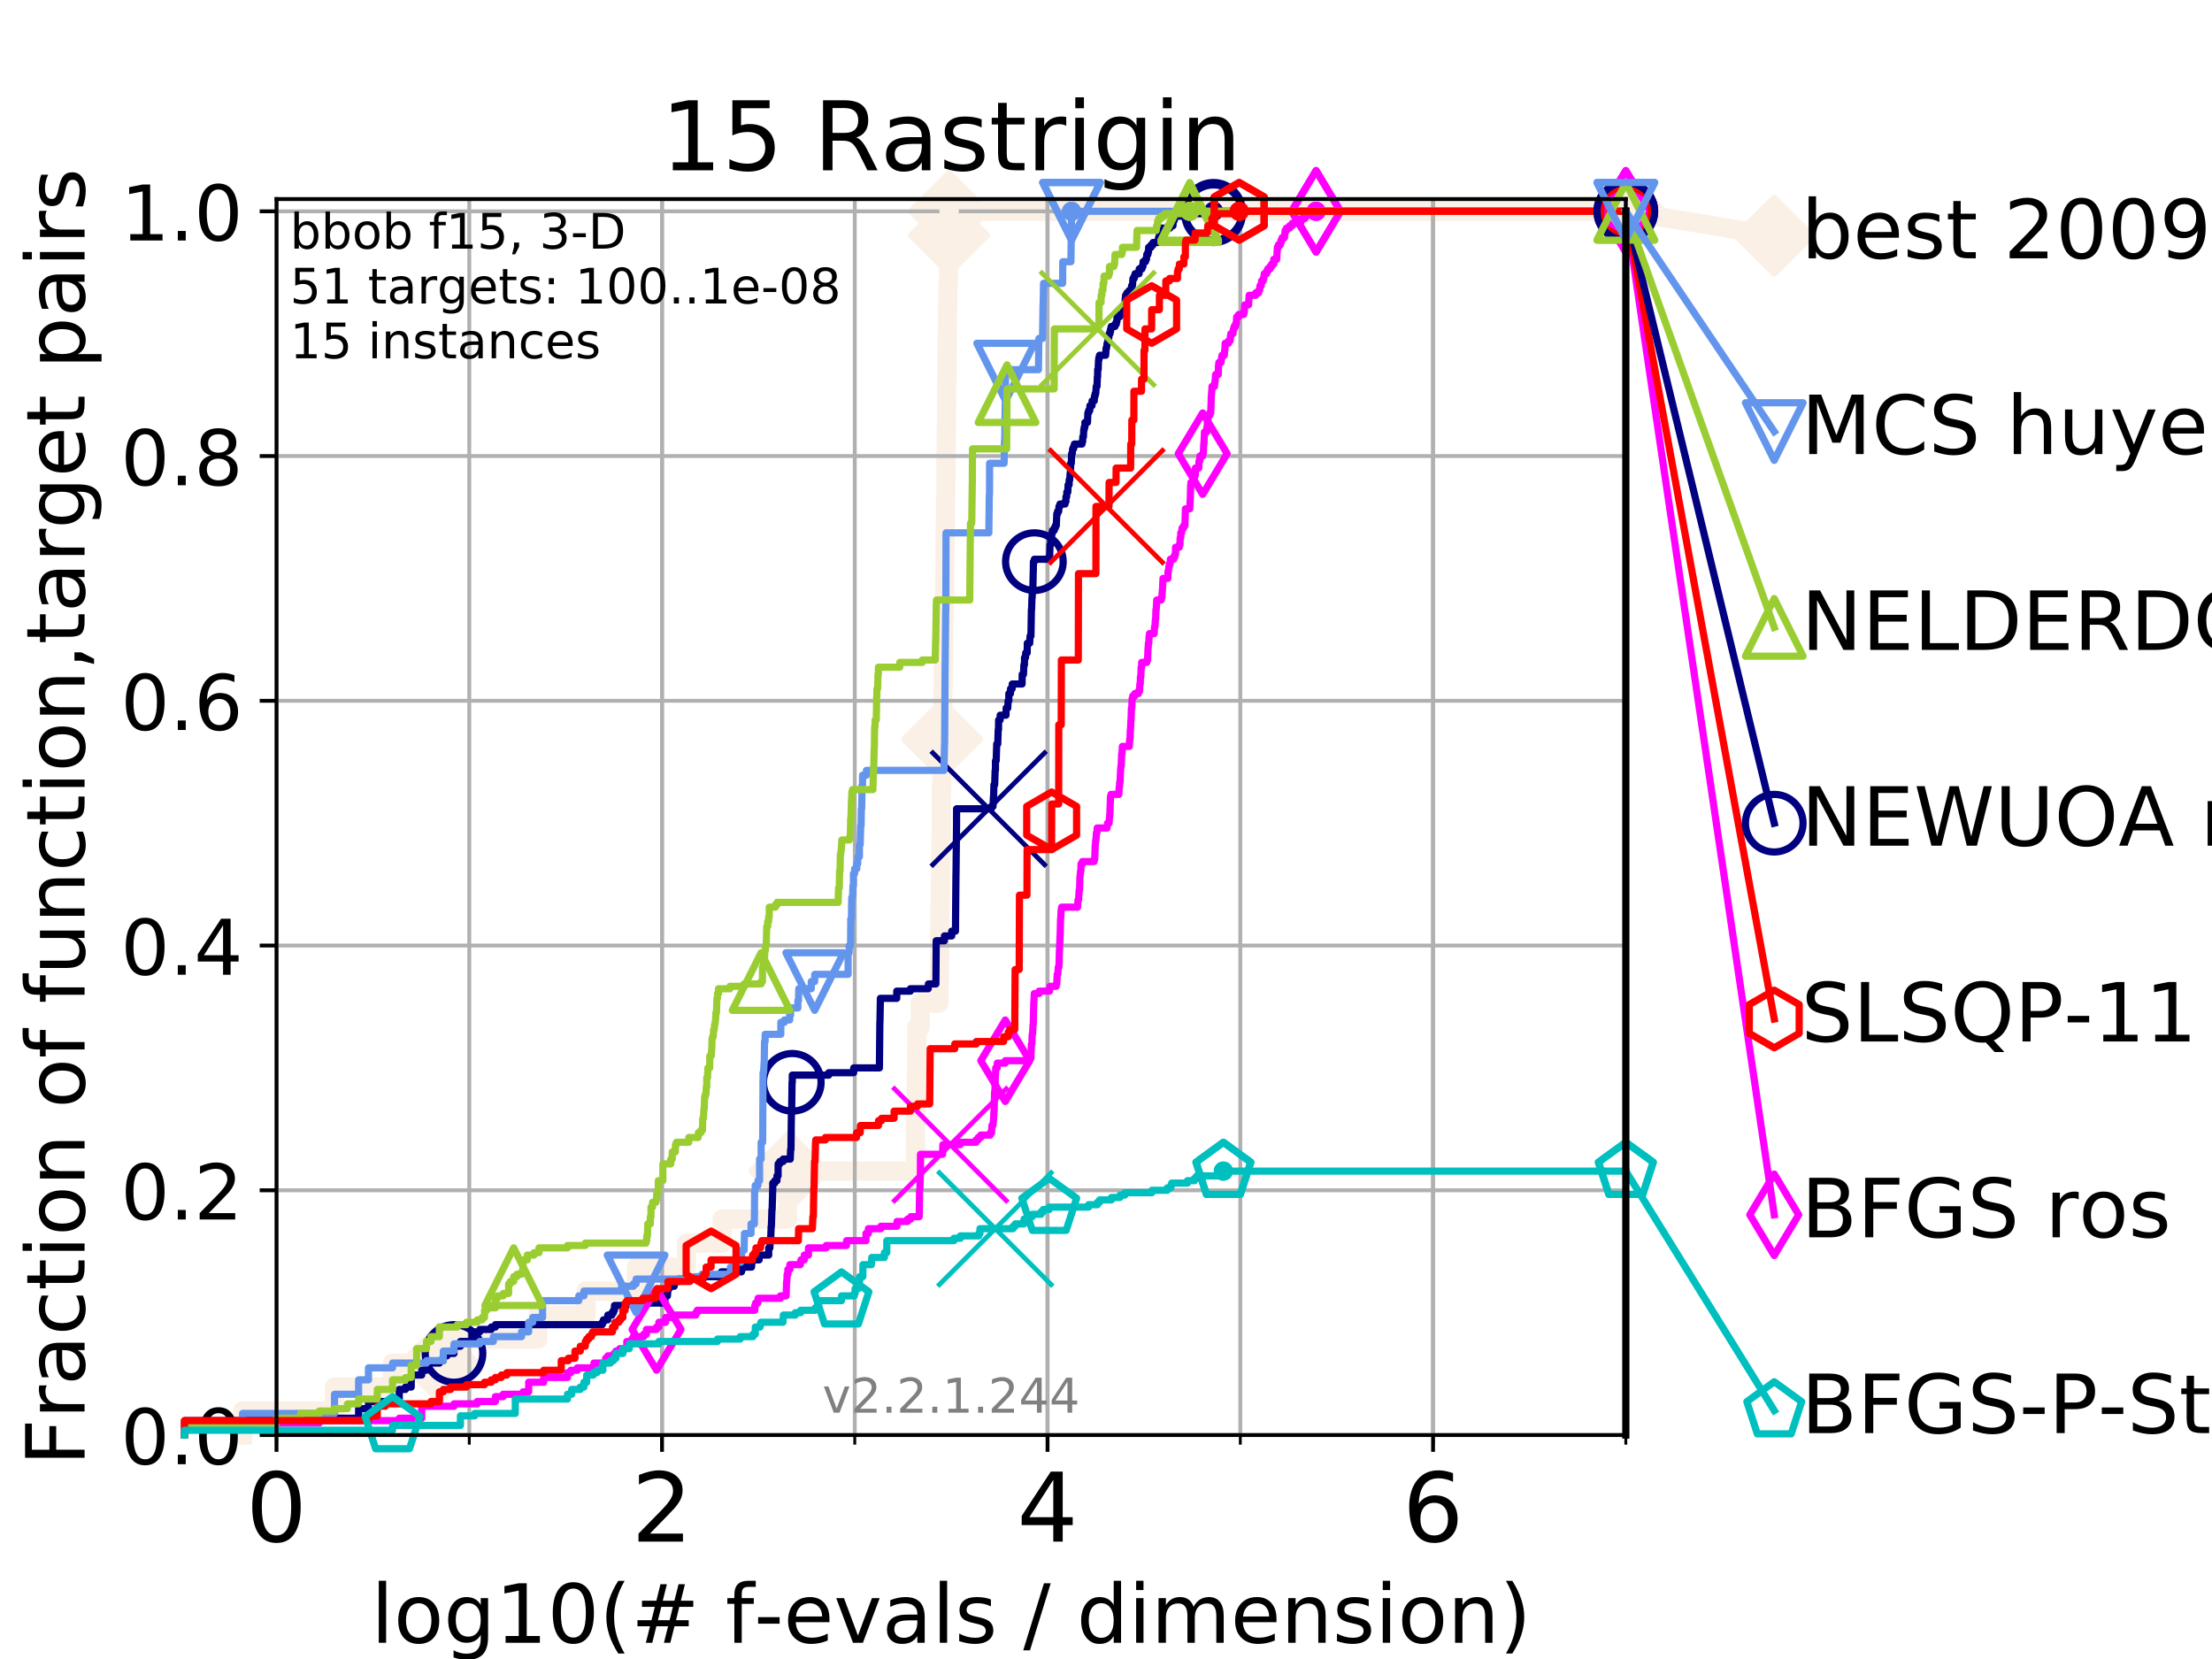 <?xml version="1.0" encoding="utf-8" standalone="no"?>
<!DOCTYPE svg PUBLIC "-//W3C//DTD SVG 1.1//EN"
  "http://www.w3.org/Graphics/SVG/1.1/DTD/svg11.dtd">
<!-- Created with matplotlib (https://matplotlib.org/) -->
<svg height="345.6pt" version="1.1" viewBox="0 0 460.8 345.6" width="460.8pt" xmlns="http://www.w3.org/2000/svg" xmlns:xlink="http://www.w3.org/1999/xlink">
 <defs>
  <style type="text/css">
*{stroke-linecap:butt;stroke-linejoin:round;}
  </style>
 </defs>
 <g id="figure_1">
  <g id="patch_1">
   <path d="M 0 345.6 
L 460.8 345.6 
L 460.8 0 
L 0 0 
z
" style="fill:#ffffff;"/>
  </g>
  <g id="axes_1">
   <g id="patch_2">
    <path d="M 57.6 298.944 
L 338.688 298.944 
L 338.688 41.472 
L 57.6 41.472 
z
" style="fill:#ffffff;"/>
   </g>
   <g id="line2d_1">
    <path d="M 50.529 298.944 
L 50.529 293.946 
L 69.688 293.946 
L 69.688 288.947 
L 81.776 288.947 
L 81.776 283.949 
L 91.535 283.949 
L 91.535 278.95 
L 112.026 278.95 
L 112.026 273.952 
L 122.076 273.952 
L 122.076 268.953 
L 132.581 268.953 
L 132.581 263.955 
L 143.015 263.955 
L 143.015 258.956 
L 150.458 258.956 
L 150.458 253.958 
L 164.05 253.958 
L 164.05 248.959 
L 164.423 248.959 
L 164.423 243.961 
L 190.667 243.961 
L 190.667 238.962 
L 190.715 238.962 
L 190.715 233.964 
L 190.782 233.964 
L 190.782 228.965 
L 190.872 228.965 
L 190.872 223.967 
L 190.964 223.967 
L 190.964 218.968 
L 191.016 218.968 
L 191.016 213.97 
L 191.702 213.97 
L 191.702 208.971 
L 195.593 208.971 
L 195.593 203.973 
L 195.693 203.973 
L 195.693 198.974 
L 195.775 198.974 
L 195.775 193.976 
L 195.811 193.976 
L 195.811 188.977 
L 195.88 188.977 
L 195.88 183.979 
L 195.943 183.979 
L 195.943 178.98 
L 196.026 178.98 
L 196.026 173.982 
L 196.082 173.982 
L 196.082 168.983 
L 196.105 168.983 
L 196.105 163.985 
L 196.189 163.985 
L 196.189 158.986 
L 196.265 158.986 
L 196.265 153.988 
L 196.314 153.988 
L 196.314 148.989 
L 196.408 148.989 
L 196.408 143.991 
L 196.509 143.991 
L 196.509 138.992 
L 196.586 138.992 
L 196.586 133.994 
L 196.626 133.994 
L 196.626 128.995 
L 196.704 128.995 
L 196.704 123.997 
L 196.808 123.997 
L 196.808 118.999 
L 196.837 118.999 
L 196.837 114 
L 196.897 114 
L 196.897 109.002 
L 196.95 109.002 
L 196.95 104.003 
L 197.05 104.003 
L 197.05 99.005 
L 197.062 99.005 
L 197.062 94.006 
L 197.13 94.006 
L 197.13 89.008 
L 197.179 89.008 
L 197.179 84.009 
L 197.227 84.009 
L 197.227 79.011 
L 197.293 79.011 
L 197.293 74.012 
L 197.305 74.012 
L 197.305 69.014 
L 197.393 69.014 
L 197.393 64.015 
L 197.472 64.015 
L 197.472 59.017 
L 197.574 59.017 
L 197.574 54.018 
L 197.614 54.018 
L 197.614 49.02 
L 197.707 49.02 
L 197.707 44.021 
L 338.688 44.021 
" style="fill:none;stroke:#faf0e6;stroke-linecap:square;stroke-width:4;"/>
   </g>
   <g id="line2d_2">
    <defs>
     <path d="M -0 7.778 
L 7.778 0 
L 0 -7.778 
L -7.778 -0 
z
" id="m6e2136f03a" style="stroke:#faf0e6;stroke-linejoin:miter;stroke-width:1.5;"/>
    </defs>
    <g>
     <use style="fill:#faf0e6;stroke:#faf0e6;stroke-linejoin:miter;stroke-width:1.5;" x="91.535" xlink:href="#m6e2136f03a" y="283.949"/>
     <use style="fill:#faf0e6;stroke:#faf0e6;stroke-linejoin:miter;stroke-width:1.5;" x="164.423" xlink:href="#m6e2136f03a" y="243.961"/>
     <use style="fill:#faf0e6;stroke:#faf0e6;stroke-linejoin:miter;stroke-width:1.5;" x="196.265" xlink:href="#m6e2136f03a" y="153.988"/>
     <use style="fill:#faf0e6;stroke:#faf0e6;stroke-linejoin:miter;stroke-width:1.5;" x="197.707" xlink:href="#m6e2136f03a" y="49.02"/>
     <use style="fill:#faf0e6;stroke:#faf0e6;stroke-linejoin:miter;stroke-width:1.5;" x="197.707" xlink:href="#m6e2136f03a" y="44.021"/>
     <use style="fill:#faf0e6;stroke:#faf0e6;stroke-linejoin:miter;stroke-width:1.5;" x="338.688" xlink:href="#m6e2136f03a" y="44.021"/>
    </g>
   </g>
   <g id="line2d_3">
    <path style="fill:none;stroke:#faf0e6;stroke-linecap:square;stroke-width:4;"/>
    <g/>
   </g>
   <g id="line2d_4">
    <path d="M 338.688 44.021 
L 369.608 49.12 
" style="fill:none;stroke:#faf0e6;stroke-linecap:square;stroke-width:4;"/>
    <g>
     <use style="fill:#faf0e6;stroke:#faf0e6;stroke-linejoin:miter;stroke-width:1.5;" x="338.688" xlink:href="#m6e2136f03a" y="44.021"/>
     <use style="fill:#faf0e6;stroke:#faf0e6;stroke-linejoin:miter;stroke-width:1.5;" x="369.608" xlink:href="#m6e2136f03a" y="49.12"/>
    </g>
   </g>
   <g id="matplotlib.axis_1">
    <g id="xtick_1">
     <g id="line2d_5">
      <path clip-path="url(#pe614f5ef1c)" d="M 57.6 298.944 
L 57.6 41.472 
" style="fill:none;stroke:#b0b0b0;stroke-linecap:square;stroke-width:0.8;"/>
     </g>
     <g id="line2d_6">
      <defs>
       <path d="M 0 0 
L 0 3.5 
" id="m939dc2fa76" style="stroke:#000000;stroke-width:0.8;"/>
      </defs>
      <g>
       <use style="stroke:#000000;stroke-width:0.8;" x="57.6" xlink:href="#m939dc2fa76" y="298.944"/>
      </g>
     </g>
     <g id="text_1">
      <!-- 0 -->
      <defs>
       <path d="M 31.781 66.406 
Q 24.172 66.406 20.328 58.906 
Q 16.5 51.422 16.5 36.375 
Q 16.5 21.391 20.328 13.891 
Q 24.172 6.391 31.781 6.391 
Q 39.453 6.391 43.281 13.891 
Q 47.125 21.391 47.125 36.375 
Q 47.125 51.422 43.281 58.906 
Q 39.453 66.406 31.781 66.406 
z
M 31.781 74.219 
Q 44.047 74.219 50.516 64.516 
Q 56.984 54.828 56.984 36.375 
Q 56.984 17.969 50.516 8.266 
Q 44.047 -1.422 31.781 -1.422 
Q 19.531 -1.422 13.062 8.266 
Q 6.594 17.969 6.594 36.375 
Q 6.594 54.828 13.062 64.516 
Q 19.531 74.219 31.781 74.219 
z
" id="DejaVuSans-48"/>
      </defs>
      <g transform="translate(51.237 321.141)scale(0.2 -0.2)">
       <use xlink:href="#DejaVuSans-48"/>
      </g>
     </g>
    </g>
    <g id="xtick_2">
     <g id="line2d_7">
      <path clip-path="url(#pe614f5ef1c)" d="M 137.911 298.944 
L 137.911 41.472 
" style="fill:none;stroke:#b0b0b0;stroke-linecap:square;stroke-width:0.8;"/>
     </g>
     <g id="line2d_8">
      <g>
       <use style="stroke:#000000;stroke-width:0.8;" x="137.911" xlink:href="#m939dc2fa76" y="298.944"/>
      </g>
     </g>
     <g id="text_2">
      <!-- 2 -->
      <defs>
       <path d="M 19.188 8.297 
L 53.609 8.297 
L 53.609 0 
L 7.328 0 
L 7.328 8.297 
Q 12.938 14.109 22.625 23.891 
Q 32.328 33.688 34.812 36.531 
Q 39.547 41.844 41.422 45.531 
Q 43.312 49.219 43.312 52.781 
Q 43.312 58.594 39.234 62.25 
Q 35.156 65.922 28.609 65.922 
Q 23.969 65.922 18.812 64.312 
Q 13.672 62.703 7.812 59.422 
L 7.812 69.391 
Q 13.766 71.781 18.938 73 
Q 24.125 74.219 28.422 74.219 
Q 39.75 74.219 46.484 68.547 
Q 53.219 62.891 53.219 53.422 
Q 53.219 48.922 51.531 44.891 
Q 49.859 40.875 45.406 35.406 
Q 44.188 33.984 37.641 27.219 
Q 31.109 20.453 19.188 8.297 
z
" id="DejaVuSans-50"/>
      </defs>
      <g transform="translate(131.548 321.141)scale(0.2 -0.2)">
       <use xlink:href="#DejaVuSans-50"/>
      </g>
     </g>
    </g>
    <g id="xtick_3">
     <g id="line2d_9">
      <path clip-path="url(#pe614f5ef1c)" d="M 218.222 298.944 
L 218.222 41.472 
" style="fill:none;stroke:#b0b0b0;stroke-linecap:square;stroke-width:0.8;"/>
     </g>
     <g id="line2d_10">
      <g>
       <use style="stroke:#000000;stroke-width:0.8;" x="218.222" xlink:href="#m939dc2fa76" y="298.944"/>
      </g>
     </g>
     <g id="text_3">
      <!-- 4 -->
      <defs>
       <path d="M 37.797 64.312 
L 12.891 25.391 
L 37.797 25.391 
z
M 35.203 72.906 
L 47.609 72.906 
L 47.609 25.391 
L 58.016 25.391 
L 58.016 17.188 
L 47.609 17.188 
L 47.609 0 
L 37.797 0 
L 37.797 17.188 
L 4.891 17.188 
L 4.891 26.703 
z
" id="DejaVuSans-52"/>
      </defs>
      <g transform="translate(211.859 321.141)scale(0.2 -0.2)">
       <use xlink:href="#DejaVuSans-52"/>
      </g>
     </g>
    </g>
    <g id="xtick_4">
     <g id="line2d_11">
      <path clip-path="url(#pe614f5ef1c)" d="M 298.533 298.944 
L 298.533 41.472 
" style="fill:none;stroke:#b0b0b0;stroke-linecap:square;stroke-width:0.8;"/>
     </g>
     <g id="line2d_12">
      <g>
       <use style="stroke:#000000;stroke-width:0.8;" x="298.533" xlink:href="#m939dc2fa76" y="298.944"/>
      </g>
     </g>
     <g id="text_4">
      <!-- 6 -->
      <defs>
       <path d="M 33.016 40.375 
Q 26.375 40.375 22.484 35.828 
Q 18.609 31.297 18.609 23.391 
Q 18.609 15.531 22.484 10.953 
Q 26.375 6.391 33.016 6.391 
Q 39.656 6.391 43.531 10.953 
Q 47.406 15.531 47.406 23.391 
Q 47.406 31.297 43.531 35.828 
Q 39.656 40.375 33.016 40.375 
z
M 52.594 71.297 
L 52.594 62.312 
Q 48.875 64.062 45.094 64.984 
Q 41.312 65.922 37.594 65.922 
Q 27.828 65.922 22.672 59.328 
Q 17.531 52.734 16.797 39.406 
Q 19.672 43.656 24.016 45.922 
Q 28.375 48.188 33.594 48.188 
Q 44.578 48.188 50.953 41.516 
Q 57.328 34.859 57.328 23.391 
Q 57.328 12.156 50.688 5.359 
Q 44.047 -1.422 33.016 -1.422 
Q 20.359 -1.422 13.672 8.266 
Q 6.984 17.969 6.984 36.375 
Q 6.984 53.656 15.188 63.938 
Q 23.391 74.219 37.203 74.219 
Q 40.922 74.219 44.703 73.484 
Q 48.484 72.75 52.594 71.297 
z
" id="DejaVuSans-54"/>
      </defs>
      <g transform="translate(292.17 321.141)scale(0.2 -0.2)">
       <use xlink:href="#DejaVuSans-54"/>
      </g>
     </g>
    </g>
    <g id="xtick_5">
     <g id="line2d_13">
      <path clip-path="url(#pe614f5ef1c)" d="M 57.6 298.944 
L 57.6 41.472 
" style="fill:none;stroke:#b0b0b0;stroke-linecap:square;stroke-width:0.8;"/>
     </g>
     <g id="line2d_14">
      <defs>
       <path d="M 0 0 
L 0 2 
" id="m1ee55081d1" style="stroke:#000000;stroke-width:0.6;"/>
      </defs>
      <g>
       <use style="stroke:#000000;stroke-width:0.6;" x="57.6" xlink:href="#m1ee55081d1" y="298.944"/>
      </g>
     </g>
    </g>
    <g id="xtick_6">
     <g id="line2d_15">
      <path clip-path="url(#pe614f5ef1c)" d="M 97.755 298.944 
L 97.755 41.472 
" style="fill:none;stroke:#b0b0b0;stroke-linecap:square;stroke-width:0.8;"/>
     </g>
     <g id="line2d_16">
      <g>
       <use style="stroke:#000000;stroke-width:0.6;" x="97.755" xlink:href="#m1ee55081d1" y="298.944"/>
      </g>
     </g>
    </g>
    <g id="xtick_7">
     <g id="line2d_17">
      <path clip-path="url(#pe614f5ef1c)" d="M 137.911 298.944 
L 137.911 41.472 
" style="fill:none;stroke:#b0b0b0;stroke-linecap:square;stroke-width:0.8;"/>
     </g>
     <g id="line2d_18">
      <g>
       <use style="stroke:#000000;stroke-width:0.6;" x="137.911" xlink:href="#m1ee55081d1" y="298.944"/>
      </g>
     </g>
    </g>
    <g id="xtick_8">
     <g id="line2d_19">
      <path clip-path="url(#pe614f5ef1c)" d="M 178.066 298.944 
L 178.066 41.472 
" style="fill:none;stroke:#b0b0b0;stroke-linecap:square;stroke-width:0.8;"/>
     </g>
     <g id="line2d_20">
      <g>
       <use style="stroke:#000000;stroke-width:0.6;" x="178.066" xlink:href="#m1ee55081d1" y="298.944"/>
      </g>
     </g>
    </g>
    <g id="xtick_9">
     <g id="line2d_21">
      <path clip-path="url(#pe614f5ef1c)" d="M 218.222 298.944 
L 218.222 41.472 
" style="fill:none;stroke:#b0b0b0;stroke-linecap:square;stroke-width:0.8;"/>
     </g>
     <g id="line2d_22">
      <g>
       <use style="stroke:#000000;stroke-width:0.6;" x="218.222" xlink:href="#m1ee55081d1" y="298.944"/>
      </g>
     </g>
    </g>
    <g id="xtick_10">
     <g id="line2d_23">
      <path clip-path="url(#pe614f5ef1c)" d="M 258.377 298.944 
L 258.377 41.472 
" style="fill:none;stroke:#b0b0b0;stroke-linecap:square;stroke-width:0.8;"/>
     </g>
     <g id="line2d_24">
      <g>
       <use style="stroke:#000000;stroke-width:0.6;" x="258.377" xlink:href="#m1ee55081d1" y="298.944"/>
      </g>
     </g>
    </g>
    <g id="xtick_11">
     <g id="line2d_25">
      <path clip-path="url(#pe614f5ef1c)" d="M 298.533 298.944 
L 298.533 41.472 
" style="fill:none;stroke:#b0b0b0;stroke-linecap:square;stroke-width:0.8;"/>
     </g>
     <g id="line2d_26">
      <g>
       <use style="stroke:#000000;stroke-width:0.6;" x="298.533" xlink:href="#m1ee55081d1" y="298.944"/>
      </g>
     </g>
    </g>
    <g id="xtick_12">
     <g id="line2d_27">
      <path clip-path="url(#pe614f5ef1c)" d="M 338.688 298.944 
L 338.688 41.472 
" style="fill:none;stroke:#b0b0b0;stroke-linecap:square;stroke-width:0.8;"/>
     </g>
     <g id="line2d_28">
      <g>
       <use style="stroke:#000000;stroke-width:0.6;" x="338.688" xlink:href="#m1ee55081d1" y="298.944"/>
      </g>
     </g>
    </g>
    <g id="text_5">
     <!-- log10(# f-evals / dimension) -->
     <defs>
      <path d="M 9.422 75.984 
L 18.406 75.984 
L 18.406 0 
L 9.422 0 
z
" id="DejaVuSans-108"/>
      <path d="M 30.609 48.391 
Q 23.391 48.391 19.188 42.75 
Q 14.984 37.109 14.984 27.297 
Q 14.984 17.484 19.156 11.844 
Q 23.344 6.203 30.609 6.203 
Q 37.797 6.203 41.984 11.859 
Q 46.188 17.531 46.188 27.297 
Q 46.188 37.016 41.984 42.703 
Q 37.797 48.391 30.609 48.391 
z
M 30.609 56 
Q 42.328 56 49.016 48.375 
Q 55.719 40.766 55.719 27.297 
Q 55.719 13.875 49.016 6.219 
Q 42.328 -1.422 30.609 -1.422 
Q 18.844 -1.422 12.172 6.219 
Q 5.516 13.875 5.516 27.297 
Q 5.516 40.766 12.172 48.375 
Q 18.844 56 30.609 56 
z
" id="DejaVuSans-111"/>
      <path d="M 45.406 27.984 
Q 45.406 37.75 41.375 43.109 
Q 37.359 48.484 30.078 48.484 
Q 22.859 48.484 18.828 43.109 
Q 14.797 37.75 14.797 27.984 
Q 14.797 18.266 18.828 12.891 
Q 22.859 7.516 30.078 7.516 
Q 37.359 7.516 41.375 12.891 
Q 45.406 18.266 45.406 27.984 
z
M 54.391 6.781 
Q 54.391 -7.172 48.188 -13.984 
Q 42 -20.797 29.203 -20.797 
Q 24.469 -20.797 20.266 -20.094 
Q 16.062 -19.391 12.109 -17.922 
L 12.109 -9.188 
Q 16.062 -11.328 19.922 -12.344 
Q 23.781 -13.375 27.781 -13.375 
Q 36.625 -13.375 41.016 -8.766 
Q 45.406 -4.156 45.406 5.172 
L 45.406 9.625 
Q 42.625 4.781 38.281 2.391 
Q 33.938 0 27.875 0 
Q 17.828 0 11.672 7.656 
Q 5.516 15.328 5.516 27.984 
Q 5.516 40.672 11.672 48.328 
Q 17.828 56 27.875 56 
Q 33.938 56 38.281 53.609 
Q 42.625 51.219 45.406 46.391 
L 45.406 54.688 
L 54.391 54.688 
z
" id="DejaVuSans-103"/>
      <path d="M 12.406 8.297 
L 28.516 8.297 
L 28.516 63.922 
L 10.984 60.406 
L 10.984 69.391 
L 28.422 72.906 
L 38.281 72.906 
L 38.281 8.297 
L 54.391 8.297 
L 54.391 0 
L 12.406 0 
z
" id="DejaVuSans-49"/>
      <path d="M 31 75.875 
Q 24.469 64.656 21.281 53.656 
Q 18.109 42.672 18.109 31.391 
Q 18.109 20.125 21.312 9.062 
Q 24.516 -2 31 -13.188 
L 23.188 -13.188 
Q 15.875 -1.703 12.234 9.375 
Q 8.594 20.453 8.594 31.391 
Q 8.594 42.281 12.203 53.312 
Q 15.828 64.359 23.188 75.875 
z
" id="DejaVuSans-40"/>
      <path d="M 51.125 44 
L 36.922 44 
L 32.812 27.688 
L 47.125 27.688 
z
M 43.797 71.781 
L 38.719 51.516 
L 52.984 51.516 
L 58.109 71.781 
L 65.922 71.781 
L 60.891 51.516 
L 76.125 51.516 
L 76.125 44 
L 58.984 44 
L 54.984 27.688 
L 70.516 27.688 
L 70.516 20.219 
L 53.078 20.219 
L 48 0 
L 40.188 0 
L 45.219 20.219 
L 30.906 20.219 
L 25.875 0 
L 18.016 0 
L 23.094 20.219 
L 7.719 20.219 
L 7.719 27.688 
L 24.906 27.688 
L 29 44 
L 13.281 44 
L 13.281 51.516 
L 30.906 51.516 
L 35.891 71.781 
z
" id="DejaVuSans-35"/>
      <path id="DejaVuSans-32"/>
      <path d="M 37.109 75.984 
L 37.109 68.5 
L 28.516 68.5 
Q 23.688 68.5 21.797 66.547 
Q 19.922 64.594 19.922 59.516 
L 19.922 54.688 
L 34.719 54.688 
L 34.719 47.703 
L 19.922 47.703 
L 19.922 0 
L 10.891 0 
L 10.891 47.703 
L 2.297 47.703 
L 2.297 54.688 
L 10.891 54.688 
L 10.891 58.5 
Q 10.891 67.625 15.141 71.797 
Q 19.391 75.984 28.609 75.984 
z
" id="DejaVuSans-102"/>
      <path d="M 4.891 31.391 
L 31.203 31.391 
L 31.203 23.391 
L 4.891 23.391 
z
" id="DejaVuSans-45"/>
      <path d="M 56.203 29.594 
L 56.203 25.203 
L 14.891 25.203 
Q 15.484 15.922 20.484 11.062 
Q 25.484 6.203 34.422 6.203 
Q 39.594 6.203 44.453 7.469 
Q 49.312 8.734 54.109 11.281 
L 54.109 2.781 
Q 49.266 0.734 44.188 -0.344 
Q 39.109 -1.422 33.891 -1.422 
Q 20.797 -1.422 13.156 6.188 
Q 5.516 13.812 5.516 26.812 
Q 5.516 40.234 12.766 48.109 
Q 20.016 56 32.328 56 
Q 43.359 56 49.781 48.891 
Q 56.203 41.797 56.203 29.594 
z
M 47.219 32.234 
Q 47.125 39.594 43.094 43.984 
Q 39.062 48.391 32.422 48.391 
Q 24.906 48.391 20.391 44.141 
Q 15.875 39.891 15.188 32.172 
z
" id="DejaVuSans-101"/>
      <path d="M 2.984 54.688 
L 12.5 54.688 
L 29.594 8.797 
L 46.688 54.688 
L 56.203 54.688 
L 35.688 0 
L 23.484 0 
z
" id="DejaVuSans-118"/>
      <path d="M 34.281 27.484 
Q 23.391 27.484 19.188 25 
Q 14.984 22.516 14.984 16.5 
Q 14.984 11.719 18.141 8.906 
Q 21.297 6.109 26.703 6.109 
Q 34.188 6.109 38.703 11.406 
Q 43.219 16.703 43.219 25.484 
L 43.219 27.484 
z
M 52.203 31.203 
L 52.203 0 
L 43.219 0 
L 43.219 8.297 
Q 40.141 3.328 35.547 0.953 
Q 30.953 -1.422 24.312 -1.422 
Q 15.922 -1.422 10.953 3.297 
Q 6 8.016 6 15.922 
Q 6 25.141 12.172 29.828 
Q 18.359 34.516 30.609 34.516 
L 43.219 34.516 
L 43.219 35.406 
Q 43.219 41.609 39.141 45 
Q 35.062 48.391 27.688 48.391 
Q 23 48.391 18.547 47.266 
Q 14.109 46.141 10.016 43.891 
L 10.016 52.203 
Q 14.938 54.109 19.578 55.047 
Q 24.219 56 28.609 56 
Q 40.484 56 46.344 49.844 
Q 52.203 43.703 52.203 31.203 
z
" id="DejaVuSans-97"/>
      <path d="M 44.281 53.078 
L 44.281 44.578 
Q 40.484 46.531 36.375 47.5 
Q 32.281 48.484 27.875 48.484 
Q 21.188 48.484 17.844 46.438 
Q 14.5 44.391 14.5 40.281 
Q 14.5 37.156 16.891 35.375 
Q 19.281 33.594 26.516 31.984 
L 29.594 31.297 
Q 39.156 29.25 43.188 25.516 
Q 47.219 21.781 47.219 15.094 
Q 47.219 7.469 41.188 3.016 
Q 35.156 -1.422 24.609 -1.422 
Q 20.219 -1.422 15.453 -0.562 
Q 10.688 0.297 5.422 2 
L 5.422 11.281 
Q 10.406 8.688 15.234 7.391 
Q 20.062 6.109 24.812 6.109 
Q 31.156 6.109 34.562 8.281 
Q 37.984 10.453 37.984 14.406 
Q 37.984 18.062 35.516 20.016 
Q 33.062 21.969 24.703 23.781 
L 21.578 24.516 
Q 13.234 26.266 9.516 29.906 
Q 5.812 33.547 5.812 39.891 
Q 5.812 47.609 11.281 51.797 
Q 16.75 56 26.812 56 
Q 31.781 56 36.172 55.266 
Q 40.578 54.547 44.281 53.078 
z
" id="DejaVuSans-115"/>
      <path d="M 25.391 72.906 
L 33.688 72.906 
L 8.297 -9.281 
L 0 -9.281 
z
" id="DejaVuSans-47"/>
      <path d="M 45.406 46.391 
L 45.406 75.984 
L 54.391 75.984 
L 54.391 0 
L 45.406 0 
L 45.406 8.203 
Q 42.578 3.328 38.25 0.953 
Q 33.938 -1.422 27.875 -1.422 
Q 17.969 -1.422 11.734 6.484 
Q 5.516 14.406 5.516 27.297 
Q 5.516 40.188 11.734 48.094 
Q 17.969 56 27.875 56 
Q 33.938 56 38.25 53.625 
Q 42.578 51.266 45.406 46.391 
z
M 14.797 27.297 
Q 14.797 17.391 18.875 11.75 
Q 22.953 6.109 30.078 6.109 
Q 37.203 6.109 41.297 11.75 
Q 45.406 17.391 45.406 27.297 
Q 45.406 37.203 41.297 42.844 
Q 37.203 48.484 30.078 48.484 
Q 22.953 48.484 18.875 42.844 
Q 14.797 37.203 14.797 27.297 
z
" id="DejaVuSans-100"/>
      <path d="M 9.422 54.688 
L 18.406 54.688 
L 18.406 0 
L 9.422 0 
z
M 9.422 75.984 
L 18.406 75.984 
L 18.406 64.594 
L 9.422 64.594 
z
" id="DejaVuSans-105"/>
      <path d="M 52 44.188 
Q 55.375 50.25 60.062 53.125 
Q 64.75 56 71.094 56 
Q 79.641 56 84.281 50.016 
Q 88.922 44.047 88.922 33.016 
L 88.922 0 
L 79.891 0 
L 79.891 32.719 
Q 79.891 40.578 77.094 44.375 
Q 74.312 48.188 68.609 48.188 
Q 61.625 48.188 57.562 43.547 
Q 53.516 38.922 53.516 30.906 
L 53.516 0 
L 44.484 0 
L 44.484 32.719 
Q 44.484 40.625 41.703 44.406 
Q 38.922 48.188 33.109 48.188 
Q 26.219 48.188 22.156 43.531 
Q 18.109 38.875 18.109 30.906 
L 18.109 0 
L 9.078 0 
L 9.078 54.688 
L 18.109 54.688 
L 18.109 46.188 
Q 21.188 51.219 25.484 53.609 
Q 29.781 56 35.688 56 
Q 41.656 56 45.828 52.969 
Q 50 49.953 52 44.188 
z
" id="DejaVuSans-109"/>
      <path d="M 54.891 33.016 
L 54.891 0 
L 45.906 0 
L 45.906 32.719 
Q 45.906 40.484 42.875 44.328 
Q 39.844 48.188 33.797 48.188 
Q 26.516 48.188 22.312 43.547 
Q 18.109 38.922 18.109 30.906 
L 18.109 0 
L 9.078 0 
L 9.078 54.688 
L 18.109 54.688 
L 18.109 46.188 
Q 21.344 51.125 25.703 53.562 
Q 30.078 56 35.797 56 
Q 45.219 56 50.047 50.172 
Q 54.891 44.344 54.891 33.016 
z
" id="DejaVuSans-110"/>
      <path d="M 8.016 75.875 
L 15.828 75.875 
Q 23.141 64.359 26.781 53.312 
Q 30.422 42.281 30.422 31.391 
Q 30.422 20.453 26.781 9.375 
Q 23.141 -1.703 15.828 -13.188 
L 8.016 -13.188 
Q 14.5 -2 17.703 9.062 
Q 20.906 20.125 20.906 31.391 
Q 20.906 42.672 17.703 53.656 
Q 14.5 64.656 8.016 75.875 
z
" id="DejaVuSans-41"/>
     </defs>
     <g transform="translate(77.303 342.218)scale(0.17 -0.17)">
      <use xlink:href="#DejaVuSans-108"/>
      <use x="27.783" xlink:href="#DejaVuSans-111"/>
      <use x="88.965" xlink:href="#DejaVuSans-103"/>
      <use x="152.441" xlink:href="#DejaVuSans-49"/>
      <use x="216.064" xlink:href="#DejaVuSans-48"/>
      <use x="279.688" xlink:href="#DejaVuSans-40"/>
      <use x="318.701" xlink:href="#DejaVuSans-35"/>
      <use x="402.49" xlink:href="#DejaVuSans-32"/>
      <use x="434.277" xlink:href="#DejaVuSans-102"/>
      <use x="469.404" xlink:href="#DejaVuSans-45"/>
      <use x="505.488" xlink:href="#DejaVuSans-101"/>
      <use x="567.012" xlink:href="#DejaVuSans-118"/>
      <use x="626.191" xlink:href="#DejaVuSans-97"/>
      <use x="687.471" xlink:href="#DejaVuSans-108"/>
      <use x="715.254" xlink:href="#DejaVuSans-115"/>
      <use x="767.354" xlink:href="#DejaVuSans-32"/>
      <use x="799.141" xlink:href="#DejaVuSans-47"/>
      <use x="832.832" xlink:href="#DejaVuSans-32"/>
      <use x="864.619" xlink:href="#DejaVuSans-100"/>
      <use x="928.096" xlink:href="#DejaVuSans-105"/>
      <use x="955.879" xlink:href="#DejaVuSans-109"/>
      <use x="1053.291" xlink:href="#DejaVuSans-101"/>
      <use x="1114.814" xlink:href="#DejaVuSans-110"/>
      <use x="1178.193" xlink:href="#DejaVuSans-115"/>
      <use x="1230.293" xlink:href="#DejaVuSans-105"/>
      <use x="1258.076" xlink:href="#DejaVuSans-111"/>
      <use x="1319.258" xlink:href="#DejaVuSans-110"/>
      <use x="1382.637" xlink:href="#DejaVuSans-41"/>
     </g>
    </g>
   </g>
   <g id="matplotlib.axis_2">
    <g id="ytick_1">
     <g id="line2d_29">
      <path clip-path="url(#pe614f5ef1c)" d="M 57.6 298.944 
L 338.688 298.944 
" style="fill:none;stroke:#b0b0b0;stroke-linecap:square;stroke-width:0.8;"/>
     </g>
     <g id="line2d_30">
      <defs>
       <path d="M 0 0 
L -3.5 0 
" id="m798e9e03c5" style="stroke:#000000;stroke-width:0.8;"/>
      </defs>
      <g>
       <use style="stroke:#000000;stroke-width:0.8;" x="57.6" xlink:href="#m798e9e03c5" y="298.944"/>
      </g>
     </g>
     <g id="text_6">
      <!-- 0.0 -->
      <defs>
       <path d="M 10.688 12.406 
L 21 12.406 
L 21 0 
L 10.688 0 
z
" id="DejaVuSans-46"/>
      </defs>
      <g transform="translate(25.155 305.023)scale(0.16 -0.16)">
       <use xlink:href="#DejaVuSans-48"/>
       <use x="63.623" xlink:href="#DejaVuSans-46"/>
       <use x="95.41" xlink:href="#DejaVuSans-48"/>
      </g>
     </g>
    </g>
    <g id="ytick_2">
     <g id="line2d_31">
      <path clip-path="url(#pe614f5ef1c)" d="M 57.6 247.959 
L 338.688 247.959 
" style="fill:none;stroke:#b0b0b0;stroke-linecap:square;stroke-width:0.8;"/>
     </g>
     <g id="line2d_32">
      <g>
       <use style="stroke:#000000;stroke-width:0.8;" x="57.6" xlink:href="#m798e9e03c5" y="247.959"/>
      </g>
     </g>
     <g id="text_7">
      <!-- 0.2 -->
      <g transform="translate(25.155 254.038)scale(0.16 -0.16)">
       <use xlink:href="#DejaVuSans-48"/>
       <use x="63.623" xlink:href="#DejaVuSans-46"/>
       <use x="95.41" xlink:href="#DejaVuSans-50"/>
      </g>
     </g>
    </g>
    <g id="ytick_3">
     <g id="line2d_33">
      <path clip-path="url(#pe614f5ef1c)" d="M 57.6 196.975 
L 338.688 196.975 
" style="fill:none;stroke:#b0b0b0;stroke-linecap:square;stroke-width:0.8;"/>
     </g>
     <g id="line2d_34">
      <g>
       <use style="stroke:#000000;stroke-width:0.8;" x="57.6" xlink:href="#m798e9e03c5" y="196.975"/>
      </g>
     </g>
     <g id="text_8">
      <!-- 0.4 -->
      <g transform="translate(25.155 203.054)scale(0.16 -0.16)">
       <use xlink:href="#DejaVuSans-48"/>
       <use x="63.623" xlink:href="#DejaVuSans-46"/>
       <use x="95.41" xlink:href="#DejaVuSans-52"/>
      </g>
     </g>
    </g>
    <g id="ytick_4">
     <g id="line2d_35">
      <path clip-path="url(#pe614f5ef1c)" d="M 57.6 145.99 
L 338.688 145.99 
" style="fill:none;stroke:#b0b0b0;stroke-linecap:square;stroke-width:0.8;"/>
     </g>
     <g id="line2d_36">
      <g>
       <use style="stroke:#000000;stroke-width:0.8;" x="57.6" xlink:href="#m798e9e03c5" y="145.99"/>
      </g>
     </g>
     <g id="text_9">
      <!-- 0.6 -->
      <g transform="translate(25.155 152.069)scale(0.16 -0.16)">
       <use xlink:href="#DejaVuSans-48"/>
       <use x="63.623" xlink:href="#DejaVuSans-46"/>
       <use x="95.41" xlink:href="#DejaVuSans-54"/>
      </g>
     </g>
    </g>
    <g id="ytick_5">
     <g id="line2d_37">
      <path clip-path="url(#pe614f5ef1c)" d="M 57.6 95.006 
L 338.688 95.006 
" style="fill:none;stroke:#b0b0b0;stroke-linecap:square;stroke-width:0.8;"/>
     </g>
     <g id="line2d_38">
      <g>
       <use style="stroke:#000000;stroke-width:0.8;" x="57.6" xlink:href="#m798e9e03c5" y="95.006"/>
      </g>
     </g>
     <g id="text_10">
      <!-- 0.8 -->
      <defs>
       <path d="M 31.781 34.625 
Q 24.75 34.625 20.719 30.859 
Q 16.703 27.094 16.703 20.516 
Q 16.703 13.922 20.719 10.156 
Q 24.75 6.391 31.781 6.391 
Q 38.812 6.391 42.859 10.172 
Q 46.922 13.969 46.922 20.516 
Q 46.922 27.094 42.891 30.859 
Q 38.875 34.625 31.781 34.625 
z
M 21.922 38.812 
Q 15.578 40.375 12.031 44.719 
Q 8.5 49.078 8.5 55.328 
Q 8.5 64.062 14.719 69.141 
Q 20.953 74.219 31.781 74.219 
Q 42.672 74.219 48.875 69.141 
Q 55.078 64.062 55.078 55.328 
Q 55.078 49.078 51.531 44.719 
Q 48 40.375 41.703 38.812 
Q 48.828 37.156 52.797 32.312 
Q 56.781 27.484 56.781 20.516 
Q 56.781 9.906 50.312 4.234 
Q 43.844 -1.422 31.781 -1.422 
Q 19.734 -1.422 13.25 4.234 
Q 6.781 9.906 6.781 20.516 
Q 6.781 27.484 10.781 32.312 
Q 14.797 37.156 21.922 38.812 
z
M 18.312 54.391 
Q 18.312 48.734 21.844 45.562 
Q 25.391 42.391 31.781 42.391 
Q 38.141 42.391 41.719 45.562 
Q 45.312 48.734 45.312 54.391 
Q 45.312 60.062 41.719 63.234 
Q 38.141 66.406 31.781 66.406 
Q 25.391 66.406 21.844 63.234 
Q 18.312 60.062 18.312 54.391 
z
" id="DejaVuSans-56"/>
      </defs>
      <g transform="translate(25.155 101.085)scale(0.16 -0.16)">
       <use xlink:href="#DejaVuSans-48"/>
       <use x="63.623" xlink:href="#DejaVuSans-46"/>
       <use x="95.41" xlink:href="#DejaVuSans-56"/>
      </g>
     </g>
    </g>
    <g id="ytick_6">
     <g id="line2d_39">
      <path clip-path="url(#pe614f5ef1c)" d="M 57.6 44.021 
L 338.688 44.021 
" style="fill:none;stroke:#b0b0b0;stroke-linecap:square;stroke-width:0.8;"/>
     </g>
     <g id="line2d_40">
      <g>
       <use style="stroke:#000000;stroke-width:0.8;" x="57.6" xlink:href="#m798e9e03c5" y="44.021"/>
      </g>
     </g>
     <g id="text_11">
      <!-- 1.0 -->
      <g transform="translate(25.155 50.1)scale(0.16 -0.16)">
       <use xlink:href="#DejaVuSans-49"/>
       <use x="63.623" xlink:href="#DejaVuSans-46"/>
       <use x="95.41" xlink:href="#DejaVuSans-48"/>
      </g>
     </g>
    </g>
    <g id="text_12">
     <!-- Fraction of function,target pairs -->
     <defs>
      <path d="M 9.812 72.906 
L 51.703 72.906 
L 51.703 64.594 
L 19.672 64.594 
L 19.672 43.109 
L 48.578 43.109 
L 48.578 34.812 
L 19.672 34.812 
L 19.672 0 
L 9.812 0 
z
" id="DejaVuSans-70"/>
      <path d="M 41.109 46.297 
Q 39.594 47.172 37.812 47.578 
Q 36.031 48 33.891 48 
Q 26.266 48 22.188 43.047 
Q 18.109 38.094 18.109 28.812 
L 18.109 0 
L 9.078 0 
L 9.078 54.688 
L 18.109 54.688 
L 18.109 46.188 
Q 20.953 51.172 25.484 53.578 
Q 30.031 56 36.531 56 
Q 37.453 56 38.578 55.875 
Q 39.703 55.766 41.062 55.516 
z
" id="DejaVuSans-114"/>
      <path d="M 48.781 52.594 
L 48.781 44.188 
Q 44.969 46.297 41.141 47.344 
Q 37.312 48.391 33.406 48.391 
Q 24.656 48.391 19.812 42.844 
Q 14.984 37.312 14.984 27.297 
Q 14.984 17.281 19.812 11.734 
Q 24.656 6.203 33.406 6.203 
Q 37.312 6.203 41.141 7.25 
Q 44.969 8.297 48.781 10.406 
L 48.781 2.094 
Q 45.016 0.344 40.984 -0.531 
Q 36.969 -1.422 32.422 -1.422 
Q 20.062 -1.422 12.781 6.344 
Q 5.516 14.109 5.516 27.297 
Q 5.516 40.672 12.859 48.328 
Q 20.219 56 33.016 56 
Q 37.156 56 41.109 55.141 
Q 45.062 54.297 48.781 52.594 
z
" id="DejaVuSans-99"/>
      <path d="M 18.312 70.219 
L 18.312 54.688 
L 36.812 54.688 
L 36.812 47.703 
L 18.312 47.703 
L 18.312 18.016 
Q 18.312 11.328 20.141 9.422 
Q 21.969 7.516 27.594 7.516 
L 36.812 7.516 
L 36.812 0 
L 27.594 0 
Q 17.188 0 13.234 3.875 
Q 9.281 7.766 9.281 18.016 
L 9.281 47.703 
L 2.688 47.703 
L 2.688 54.688 
L 9.281 54.688 
L 9.281 70.219 
z
" id="DejaVuSans-116"/>
      <path d="M 8.5 21.578 
L 8.5 54.688 
L 17.484 54.688 
L 17.484 21.922 
Q 17.484 14.156 20.5 10.266 
Q 23.531 6.391 29.594 6.391 
Q 36.859 6.391 41.078 11.031 
Q 45.312 15.672 45.312 23.688 
L 45.312 54.688 
L 54.297 54.688 
L 54.297 0 
L 45.312 0 
L 45.312 8.406 
Q 42.047 3.422 37.719 1 
Q 33.406 -1.422 27.688 -1.422 
Q 18.266 -1.422 13.375 4.438 
Q 8.5 10.297 8.5 21.578 
z
M 31.109 56 
z
" id="DejaVuSans-117"/>
      <path d="M 11.719 12.406 
L 22.016 12.406 
L 22.016 4 
L 14.016 -11.625 
L 7.719 -11.625 
L 11.719 4 
z
" id="DejaVuSans-44"/>
      <path d="M 18.109 8.203 
L 18.109 -20.797 
L 9.078 -20.797 
L 9.078 54.688 
L 18.109 54.688 
L 18.109 46.391 
Q 20.953 51.266 25.266 53.625 
Q 29.594 56 35.594 56 
Q 45.562 56 51.781 48.094 
Q 58.016 40.188 58.016 27.297 
Q 58.016 14.406 51.781 6.484 
Q 45.562 -1.422 35.594 -1.422 
Q 29.594 -1.422 25.266 0.953 
Q 20.953 3.328 18.109 8.203 
z
M 48.688 27.297 
Q 48.688 37.203 44.609 42.844 
Q 40.531 48.484 33.406 48.484 
Q 26.266 48.484 22.188 42.844 
Q 18.109 37.203 18.109 27.297 
Q 18.109 17.391 22.188 11.75 
Q 26.266 6.109 33.406 6.109 
Q 40.531 6.109 44.609 11.75 
Q 48.688 17.391 48.688 27.297 
z
" id="DejaVuSans-112"/>
     </defs>
     <g transform="translate(17.62 305.347)rotate(-90)scale(0.17 -0.17)">
      <use xlink:href="#DejaVuSans-70"/>
      <use x="57.41" xlink:href="#DejaVuSans-114"/>
      <use x="98.523" xlink:href="#DejaVuSans-97"/>
      <use x="159.803" xlink:href="#DejaVuSans-99"/>
      <use x="214.783" xlink:href="#DejaVuSans-116"/>
      <use x="253.992" xlink:href="#DejaVuSans-105"/>
      <use x="281.775" xlink:href="#DejaVuSans-111"/>
      <use x="342.957" xlink:href="#DejaVuSans-110"/>
      <use x="406.336" xlink:href="#DejaVuSans-32"/>
      <use x="438.123" xlink:href="#DejaVuSans-111"/>
      <use x="499.305" xlink:href="#DejaVuSans-102"/>
      <use x="534.51" xlink:href="#DejaVuSans-32"/>
      <use x="566.297" xlink:href="#DejaVuSans-102"/>
      <use x="601.502" xlink:href="#DejaVuSans-117"/>
      <use x="664.881" xlink:href="#DejaVuSans-110"/>
      <use x="728.26" xlink:href="#DejaVuSans-99"/>
      <use x="783.24" xlink:href="#DejaVuSans-116"/>
      <use x="822.449" xlink:href="#DejaVuSans-105"/>
      <use x="850.232" xlink:href="#DejaVuSans-111"/>
      <use x="911.414" xlink:href="#DejaVuSans-110"/>
      <use x="974.793" xlink:href="#DejaVuSans-44"/>
      <use x="1006.58" xlink:href="#DejaVuSans-116"/>
      <use x="1045.789" xlink:href="#DejaVuSans-97"/>
      <use x="1107.068" xlink:href="#DejaVuSans-114"/>
      <use x="1148.166" xlink:href="#DejaVuSans-103"/>
      <use x="1211.643" xlink:href="#DejaVuSans-101"/>
      <use x="1273.166" xlink:href="#DejaVuSans-116"/>
      <use x="1312.375" xlink:href="#DejaVuSans-32"/>
      <use x="1344.162" xlink:href="#DejaVuSans-112"/>
      <use x="1407.639" xlink:href="#DejaVuSans-97"/>
      <use x="1468.918" xlink:href="#DejaVuSans-105"/>
      <use x="1496.701" xlink:href="#DejaVuSans-114"/>
      <use x="1537.814" xlink:href="#DejaVuSans-115"/>
     </g>
    </g>
   </g>
   <g id="line2d_41">
    <defs>
     <path d="M 0 1.5 
C 0.398 1.5 0.779 1.342 1.061 1.061 
C 1.342 0.779 1.5 0.398 1.5 0 
C 1.5 -0.398 1.342 -0.779 1.061 -1.061 
C 0.779 -1.342 0.398 -1.5 0 -1.5 
C -0.398 -1.5 -0.779 -1.342 -1.061 -1.061 
C -1.342 -0.779 -1.5 -0.398 -1.5 0 
C -1.5 0.398 -1.342 0.779 -1.061 1.061 
C -0.779 1.342 -0.398 1.5 0 1.5 
z
" id="m677e4d3382" style="stroke:#faf0e6;"/>
    </defs>
    <g>
     <use style="fill:#faf0e6;stroke:#faf0e6;" x="197.707" xlink:href="#m677e4d3382" y="44.021"/>
     <use style="fill:#faf0e6;stroke:#faf0e6;" x="197.707" xlink:href="#m677e4d3382" y="44.021"/>
    </g>
   </g>
   <g id="line2d_42">
    <defs>
     <path d="M 0 1.5 
C 0.398 1.5 0.779 1.342 1.061 1.061 
C 1.342 0.779 1.5 0.398 1.5 0 
C 1.5 -0.398 1.342 -0.779 1.061 -1.061 
C 0.779 -1.342 0.398 -1.5 0 -1.5 
C -0.398 -1.5 -0.779 -1.342 -1.061 -1.061 
C -1.342 -0.779 -1.5 -0.398 -1.5 0 
C -1.5 0.398 -1.342 0.779 -1.061 1.061 
C -0.779 1.342 -0.398 1.5 0 1.5 
z
" id="m887fe4970d" style="stroke:#000080;"/>
    </defs>
    <g>
     <use style="fill:#000080;stroke:#000080;" x="252.801" xlink:href="#m887fe4970d" y="44.021"/>
     <use style="fill:#000080;stroke:#000080;" x="252.801" xlink:href="#m887fe4970d" y="44.021"/>
    </g>
   </g>
   <g id="line2d_43">
    <path d="M 38.441 298.944 
L 38.441 295.945 
L 50.529 295.945 
L 50.529 295.445 
L 74.705 295.445 
L 74.705 293.446 
L 76.759 293.446 
L 76.759 291.946 
L 81.776 291.946 
L 81.776 291.446 
L 83.172 291.446 
L 83.172 289.447 
L 84.464 289.447 
L 84.464 288.947 
L 85.667 288.947 
L 85.667 286.448 
L 87.85 286.448 
L 87.85 285.448 
L 88.847 285.448 
L 88.847 283.949 
L 91.535 283.949 
L 91.535 283.449 
L 92.347 283.449 
L 92.347 282.449 
L 93.122 282.449 
L 93.122 281.949 
L 94.576 281.949 
L 94.576 280.45 
L 95.918 280.45 
L 95.918 279.45 
L 98.327 279.45 
L 98.327 277.451 
L 99.938 277.451 
L 99.938 276.951 
L 102.331 276.951 
L 102.331 276.451 
L 103.203 276.451 
L 103.203 275.951 
L 125.471 275.951 
L 125.471 275.451 
L 125.706 275.451 
L 125.706 274.951 
L 126.618 274.951 
L 126.618 273.952 
L 127.485 273.952 
L 127.485 273.452 
L 127.799 273.452 
L 127.799 272.952 
L 128.006 272.952 
L 128.006 271.952 
L 130.576 271.952 
L 130.576 271.452 
L 138.483 271.452 
L 138.539 269.953 
L 139.036 269.953 
L 139.145 268.453 
L 139.414 268.453 
L 139.414 267.953 
L 140.449 267.953 
L 140.449 266.954 
L 141.379 266.954 
L 141.379 266.454 
L 146.467 266.454 
L 146.467 265.954 
L 149.941 265.954 
L 149.941 265.454 
L 150.287 265.454 
L 150.287 264.954 
L 154.462 264.954 
L 154.462 264.454 
L 154.641 264.454 
L 154.641 263.955 
L 156.559 263.955 
L 156.658 262.455 
L 158.141 262.455 
L 158.141 261.455 
L 160.136 261.455 
L 160.136 259.956 
L 160.378 259.956 
L 160.474 257.956 
L 160.554 257.956 
L 160.649 255.457 
L 160.696 255.457 
L 160.806 251.958 
L 160.852 251.958 
L 160.961 247.959 
L 160.977 247.959 
L 160.977 246.46 
L 161.405 246.46 
L 161.405 245.96 
L 161.853 245.96 
L 161.853 244.96 
L 162.087 244.96 
L 162.101 242.461 
L 162.446 242.461 
L 162.446 241.961 
L 163.144 241.961 
L 163.144 241.461 
L 164.625 241.461 
L 164.7 239.462 
L 164.775 239.462 
L 164.862 231.964 
L 164.912 231.964 
L 164.998 225.466 
L 165.047 225.466 
L 165.047 223.967 
L 172.649 223.967 
L 172.649 223.467 
L 177.832 223.467 
L 177.844 222.467 
L 183.196 222.467 
L 183.291 212.97 
L 183.309 212.97 
L 183.403 207.972 
L 186.81 207.972 
L 186.81 206.472 
L 189.65 206.472 
L 189.65 205.972 
L 193.365 205.972 
L 193.406 204.972 
L 194.963 204.972 
L 195.031 195.975 
L 196.742 195.975 
L 196.742 194.975 
L 198.26 194.975 
L 198.26 193.976 
L 199.04 193.976 
L 199.146 181.979 
L 199.155 181.979 
L 199.266 171.982 
L 199.269 171.982 
L 199.276 168.484 
L 206.514 168.484 
L 206.514 167.984 
L 206.862 167.984 
L 206.954 165.984 
L 206.987 165.984 
L 207.051 163.485 
L 207.209 163.485 
L 207.306 160.486 
L 207.371 160.486 
L 207.375 158.487 
L 207.525 158.487 
L 207.634 154.988 
L 207.845 154.988 
L 207.948 151.989 
L 208.01 151.989 
L 208.031 149.989 
L 208.343 149.989 
L 208.354 148.989 
L 209.565 148.989 
L 209.604 147.49 
L 209.94 147.49 
L 210.002 145.99 
L 210.157 145.99 
L 210.16 144.491 
L 210.49 144.491 
L 210.513 143.491 
L 210.839 143.491 
L 210.868 142.491 
L 212.92 142.491 
L 212.94 140.492 
L 213.209 140.492 
L 213.293 138.493 
L 213.417 138.493 
L 213.423 136.993 
L 213.631 136.993 
L 213.678 135.993 
L 213.986 135.993 
L 214.004 133.994 
L 214.503 133.994 
L 214.584 132.494 
L 214.764 132.494 
L 214.862 126.996 
L 214.899 126.996 
L 214.978 124.497 
L 215.021 124.497 
L 215.025 123.497 
L 215.142 123.497 
L 215.243 118.999 
L 215.255 118.999 
L 215.282 116.999 
L 215.482 116.999 
L 215.482 116.499 
L 218.499 116.499 
L 218.499 115.999 
L 218.667 115.999 
L 218.734 113.5 
L 218.862 113.5 
L 218.914 111.501 
L 219.119 111.501 
L 219.119 111.001 
L 219.236 111.001 
L 219.236 110.501 
L 219.613 110.501 
L 219.613 110.001 
L 219.842 110.001 
L 219.842 109.501 
L 220.046 109.501 
L 220.153 107.002 
L 220.324 107.002 
L 220.324 106.502 
L 220.552 106.502 
L 220.604 105.503 
L 220.804 105.503 
L 220.804 105.003 
L 221.874 105.003 
L 221.874 104.503 
L 222.047 104.503 
L 222.064 103.503 
L 222.206 103.503 
L 222.239 102.504 
L 222.446 102.504 
L 222.506 101.004 
L 222.716 101.004 
L 222.722 100.004 
L 222.832 100.004 
L 222.937 98.505 
L 222.998 98.505 
L 223.042 96.505 
L 223.175 96.505 
L 223.238 94.506 
L 223.365 94.506 
L 223.447 93.506 
L 223.642 93.506 
L 223.642 93.006 
L 223.818 93.006 
L 223.818 92.507 
L 225.394 92.507 
L 225.394 92.007 
L 225.536 92.007 
L 225.564 91.007 
L 225.696 91.007 
L 225.766 89.507 
L 225.858 89.507 
L 225.858 89.008 
L 226.004 89.008 
L 226.004 88.008 
L 226.545 88.008 
L 226.624 86.009 
L 226.782 86.009 
L 226.782 85.509 
L 227.027 85.509 
L 227.045 84.509 
L 227.484 84.509 
L 227.501 83.509 
L 227.952 83.509 
L 228.003 82.51 
L 228.134 82.51 
L 228.134 82.01 
L 228.263 82.01 
L 228.365 80.51 
L 228.526 80.51 
L 228.596 78.511 
L 228.65 78.511 
L 228.665 77.011 
L 228.768 77.011 
L 228.844 75.012 
L 228.906 75.012 
L 228.906 74.512 
L 229.051 74.512 
L 229.051 74.012 
L 230.327 74.012 
L 230.421 72.513 
L 230.519 72.513 
L 230.622 71.513 
L 230.783 71.513 
L 230.826 70.513 
L 230.962 70.513 
L 231.055 69.514 
L 231.239 69.514 
L 231.239 69.014 
L 231.351 69.014 
L 231.351 68.514 
L 231.479 68.514 
L 231.479 68.014 
L 232.269 68.014 
L 232.269 67.514 
L 232.553 67.514 
L 232.553 67.014 
L 232.678 67.014 
L 232.699 66.015 
L 233.216 66.015 
L 233.216 65.515 
L 233.894 65.515 
L 233.894 65.015 
L 234.066 65.015 
L 234.066 64.515 
L 234.191 64.515 
L 234.231 63.515 
L 234.345 63.515 
L 234.424 62.016 
L 234.48 62.016 
L 234.48 61.516 
L 234.749 61.516 
L 234.749 61.016 
L 235.216 61.016 
L 235.216 60.516 
L 235.699 60.516 
L 235.735 59.517 
L 235.911 59.517 
L 236.016 58.017 
L 236.271 58.017 
L 236.271 57.517 
L 236.47 57.517 
L 236.47 57.017 
L 237.305 57.017 
L 237.311 56.018 
L 237.885 56.018 
L 237.885 55.518 
L 238.096 55.518 
L 238.127 54.518 
L 238.636 54.518 
L 238.636 54.018 
L 238.833 54.018 
L 238.886 53.019 
L 239.126 53.019 
L 239.126 52.519 
L 239.264 52.519 
L 239.285 51.519 
L 239.789 51.519 
L 239.789 51.019 
L 240.193 51.019 
L 240.193 50.519 
L 241.212 50.519 
L 241.212 50.019 
L 241.344 50.019 
L 241.344 49.52 
L 241.484 49.52 
L 241.529 48.52 
L 241.625 48.52 
L 241.625 48.02 
L 241.74 48.02 
L 241.74 47.52 
L 243.726 47.52 
L 243.726 47.02 
L 244.355 47.02 
L 244.4 46.021 
L 244.583 46.021 
L 244.583 45.521 
L 244.773 45.521 
L 244.773 45.021 
L 247.441 45.021 
L 247.441 44.521 
L 252.801 44.521 
L 252.801 44.021 
L 338.688 44.021 
L 338.688 44.021 
" style="fill:none;stroke:#000080;stroke-linecap:square;stroke-width:1.5;"/>
   </g>
   <g id="line2d_44">
    <defs>
     <path d="M 0 6 
C 1.591 6 3.117 5.368 4.243 4.243 
C 5.368 3.117 6 1.591 6 0 
C 6 -1.591 5.368 -3.117 4.243 -4.243 
C 3.117 -5.368 1.591 -6 0 -6 
C -1.591 -6 -3.117 -5.368 -4.243 -4.243 
C -5.368 -3.117 -6 -1.591 -6 0 
C -6 1.591 -5.368 3.117 -4.243 4.243 
C -3.117 5.368 -1.591 6 0 6 
z
" id="m29bd64e575" style="stroke:#000080;stroke-width:1.5;"/>
    </defs>
    <g>
     <use style="fill-opacity:0;stroke:#000080;stroke-width:1.5;" x="94.576" xlink:href="#m29bd64e575" y="281.949"/>
     <use style="fill-opacity:0;stroke:#000080;stroke-width:1.5;" x="165.047" xlink:href="#m29bd64e575" y="225.466"/>
     <use style="fill-opacity:0;stroke:#000080;stroke-width:1.5;" x="215.482" xlink:href="#m29bd64e575" y="116.999"/>
     <use style="fill-opacity:0;stroke:#000080;stroke-width:1.5;" x="252.801" xlink:href="#m29bd64e575" y="44.521"/>
     <use style="fill-opacity:0;stroke:#000080;stroke-width:1.5;" x="252.801" xlink:href="#m29bd64e575" y="44.021"/>
     <use style="fill-opacity:0;stroke:#000080;stroke-width:1.5;" x="338.688" xlink:href="#m29bd64e575" y="44.021"/>
    </g>
   </g>
   <g id="line2d_45">
    <path style="fill:none;stroke:#000080;stroke-linecap:square;stroke-width:1.5;"/>
    <g/>
   </g>
   <g id="line2d_46">
    <path clip-path="url(#pe614f5ef1c)" d="M 205.961 168.484 
" style="fill:none;stroke:#000080;stroke-linecap:square;stroke-width:1.5;"/>
    <defs>
     <path d="M -12 12 
L 12 -12 
M -12 -12 
L 12 12 
" id="m6d00280324" style="stroke:#000080;"/>
    </defs>
    <g clip-path="url(#pe614f5ef1c)">
     <use style="fill:#000080;stroke:#000080;" x="205.961" xlink:href="#m6d00280324" y="168.484"/>
    </g>
   </g>
   <g id="line2d_47">
    <defs>
     <path d="M 0 1.5 
C 0.398 1.5 0.779 1.342 1.061 1.061 
C 1.342 0.779 1.5 0.398 1.5 0 
C 1.5 -0.398 1.342 -0.779 1.061 -1.061 
C 0.779 -1.342 0.398 -1.5 0 -1.5 
C -0.398 -1.5 -0.779 -1.342 -1.061 -1.061 
C -1.342 -0.779 -1.5 -0.398 -1.5 0 
C -1.5 0.398 -1.342 0.779 -1.061 1.061 
C -0.779 1.342 -0.398 1.5 0 1.5 
z
" id="m78b456da95" style="stroke:#ff00ff;"/>
    </defs>
    <g>
     <use style="fill:#ff00ff;stroke:#ff00ff;" x="274.166" xlink:href="#m78b456da95" y="44.021"/>
     <use style="fill:#ff00ff;stroke:#ff00ff;" x="274.166" xlink:href="#m78b456da95" y="44.021"/>
    </g>
   </g>
   <g id="line2d_48">
    <path d="M 38.441 298.944 
L 38.441 296.445 
L 66.508 296.445 
L 66.508 295.945 
L 83.172 295.945 
L 83.172 295.445 
L 87.85 295.445 
L 87.85 292.946 
L 94.576 292.946 
L 94.576 292.446 
L 99.418 292.446 
L 99.418 291.946 
L 103.203 291.946 
L 103.203 290.946 
L 104.826 290.946 
L 104.826 290.447 
L 108.949 290.447 
L 108.949 289.947 
L 110.132 289.947 
L 110.132 287.947 
L 113.264 287.947 
L 113.264 286.948 
L 118.221 286.948 
L 118.221 285.948 
L 118.925 285.948 
L 118.925 285.448 
L 120.255 285.448 
L 120.255 284.948 
L 123.725 284.948 
L 123.725 283.949 
L 126.168 283.949 
L 126.168 282.949 
L 126.618 282.949 
L 126.618 282.449 
L 127.903 282.449 
L 127.903 281.949 
L 128.311 281.949 
L 128.311 281.449 
L 129.099 281.449 
L 129.099 280.949 
L 130.576 280.949 
L 130.576 279.45 
L 131.607 279.45 
L 131.607 278.95 
L 131.938 278.95 
L 131.938 278.45 
L 134.092 278.45 
L 134.092 277.95 
L 134.661 277.95 
L 134.661 276.951 
L 136.77 276.951 
L 136.77 276.451 
L 137.259 276.451 
L 137.259 275.451 
L 138.651 275.451 
L 138.651 274.451 
L 140.348 274.451 
L 140.348 273.952 
L 144.943 273.952 
L 144.943 273.452 
L 145.251 273.452 
L 145.251 272.952 
L 157.243 272.952 
L 157.243 271.952 
L 157.396 271.952 
L 157.396 271.452 
L 157.847 271.452 
L 157.921 270.453 
L 162.56 270.453 
L 162.56 269.953 
L 163.762 269.953 
L 163.867 266.954 
L 163.92 266.954 
L 163.972 265.454 
L 164.128 265.454 
L 164.128 264.454 
L 164.537 264.454 
L 164.537 263.455 
L 166.718 263.455 
L 166.718 262.955 
L 166.851 262.955 
L 166.851 262.455 
L 167.545 262.455 
L 167.545 261.455 
L 168.416 261.455 
L 168.416 259.956 
L 172.118 259.956 
L 172.118 259.456 
L 176.338 259.456 
L 176.364 258.456 
L 180.397 258.456 
L 180.397 256.957 
L 180.898 256.957 
L 180.898 255.957 
L 183.501 255.957 
L 183.501 255.457 
L 186.852 255.457 
L 186.866 254.457 
L 189.066 254.457 
L 189.066 253.958 
L 189.734 253.958 
L 189.734 253.458 
L 191.488 253.458 
L 191.564 247.959 
L 191.617 247.959 
L 191.724 244.461 
L 191.734 244.461 
L 191.756 240.462 
L 196.361 240.462 
L 196.418 238.462 
L 200.034 238.462 
L 200.034 237.962 
L 203.331 237.962 
L 203.331 237.463 
L 203.778 237.463 
L 203.778 236.963 
L 204.292 236.963 
L 204.292 236.463 
L 206.292 236.463 
L 206.292 235.963 
L 206.553 235.963 
L 206.63 234.464 
L 206.837 234.464 
L 206.935 233.464 
L 206.957 233.464 
L 207.059 231.464 
L 207.085 231.464 
L 207.19 227.466 
L 207.256 227.466 
L 207.356 223.967 
L 207.378 223.967 
L 207.43 222.467 
L 207.746 222.467 
L 207.75 221.467 
L 209.415 221.467 
L 209.415 220.968 
L 214.383 220.968 
L 214.383 220.468 
L 214.753 220.468 
L 214.863 217.469 
L 214.959 217.469 
L 215.021 215.469 
L 215.096 215.469 
L 215.201 213.47 
L 215.243 213.47 
L 215.35 208.971 
L 215.364 208.971 
L 215.462 206.972 
L 216.467 206.972 
L 216.467 206.472 
L 218.634 206.472 
L 218.708 205.472 
L 220.028 205.472 
L 220.028 204.972 
L 220.151 204.972 
L 220.234 202.973 
L 220.35 202.973 
L 220.458 201.474 
L 220.593 201.474 
L 220.694 197.975 
L 220.712 197.975 
L 220.823 194.975 
L 220.841 194.975 
L 220.93 191.477 
L 220.956 191.477 
L 221.067 189.477 
L 221.154 189.477 
L 221.154 188.977 
L 224.482 188.977 
L 224.568 187.478 
L 224.691 187.478 
L 224.799 185.478 
L 224.887 185.478 
L 224.98 182.479 
L 225.012 182.479 
L 225.098 181.48 
L 225.173 181.48 
L 225.197 179.98 
L 225.472 179.98 
L 225.472 179.48 
L 227.925 179.48 
L 227.925 178.98 
L 228.053 178.98 
L 228.158 175.981 
L 228.178 175.981 
L 228.253 174.982 
L 228.322 174.982 
L 228.399 173.482 
L 228.519 173.482 
L 228.565 172.482 
L 230.622 172.482 
L 230.719 171.483 
L 231.035 171.483 
L 231.143 169.983 
L 231.189 169.983 
L 231.295 166.984 
L 231.309 166.984 
L 231.327 165.984 
L 231.442 165.984 
L 231.442 165.484 
L 233.085 165.484 
L 233.143 163.985 
L 233.208 163.985 
L 233.244 162.985 
L 233.326 162.985 
L 233.432 160.486 
L 233.44 160.486 
L 233.523 159.486 
L 233.568 159.486 
L 233.663 156.987 
L 233.74 156.987 
L 233.805 155.487 
L 235.26 155.487 
L 235.324 153.988 
L 235.385 153.988 
L 235.467 151.989 
L 235.505 151.989 
L 235.586 149.989 
L 235.625 149.989 
L 235.695 147.49 
L 235.774 147.49 
L 235.844 145.49 
L 235.965 145.49 
L 235.965 144.991 
L 236.383 144.991 
L 236.383 144.491 
L 237.143 144.491 
L 237.143 143.991 
L 237.382 143.991 
L 237.454 142.491 
L 237.531 142.491 
L 237.571 140.992 
L 237.653 140.992 
L 237.729 138.992 
L 237.828 138.992 
L 237.832 137.993 
L 238.901 137.993 
L 238.901 137.493 
L 239.059 137.493 
L 239.158 134.994 
L 239.183 134.994 
L 239.232 133.994 
L 239.316 133.994 
L 239.386 132.494 
L 239.458 132.494 
L 239.458 131.995 
L 240.434 131.995 
L 240.518 130.495 
L 240.611 130.495 
L 240.685 128.995 
L 240.745 128.995 
L 240.805 126.996 
L 240.863 126.996 
L 240.97 124.997 
L 241.899 124.997 
L 241.899 124.497 
L 242.027 124.497 
L 242.134 122.997 
L 242.153 122.997 
L 242.251 120.998 
L 242.269 120.998 
L 242.269 120.498 
L 243.283 120.498 
L 243.319 118.999 
L 243.413 118.999 
L 243.504 117.999 
L 243.599 117.999 
L 243.599 117.499 
L 243.738 117.499 
L 243.809 116.499 
L 244.502 116.499 
L 244.502 115.999 
L 244.726 115.999 
L 244.726 115.5 
L 244.862 115.5 
L 244.889 114 
L 245.66 114 
L 245.66 113.5 
L 245.803 113.5 
L 245.855 112.001 
L 245.969 112.001 
L 245.973 111.001 
L 246.156 111.001 
L 246.247 110.001 
L 246.573 110.001 
L 246.573 109.501 
L 246.844 109.501 
L 246.942 106.002 
L 247.84 106.002 
L 247.946 104.003 
L 247.954 104.003 
L 248.04 101.004 
L 248.084 101.004 
L 248.084 100.504 
L 248.685 100.504 
L 248.777 99.504 
L 248.825 99.504 
L 248.825 99.005 
L 249.009 99.005 
L 249.018 97.505 
L 249.725 97.505 
L 249.77 96.005 
L 249.95 96.005 
L 249.963 95.006 
L 250.542 95.006 
L 250.542 94.506 
L 250.67 94.506 
L 250.762 92.507 
L 250.791 92.507 
L 250.893 90.507 
L 250.905 90.507 
L 250.905 90.007 
L 251.355 90.007 
L 251.405 89.008 
L 251.476 89.008 
L 251.533 88.008 
L 251.615 88.008 
L 251.657 86.508 
L 252.012 86.508 
L 252.012 86.009 
L 252.226 86.009 
L 252.337 82.51 
L 252.353 82.51 
L 252.453 81.01 
L 252.481 81.01 
L 252.481 80.51 
L 252.995 80.51 
L 253.08 79.51 
L 253.119 79.51 
L 253.224 78.011 
L 253.787 78.011 
L 253.844 76.012 
L 253.914 76.012 
L 253.914 75.512 
L 254.352 75.512 
L 254.46 74.512 
L 254.565 74.512 
L 254.565 74.012 
L 255.047 74.012 
L 255.116 73.012 
L 255.164 73.012 
L 255.222 71.513 
L 255.91 71.513 
L 255.91 71.013 
L 256.259 71.013 
L 256.321 70.013 
L 256.399 70.013 
L 256.399 69.514 
L 256.84 69.514 
L 256.944 68.514 
L 257.093 68.514 
L 257.093 68.014 
L 257.378 68.014 
L 257.378 67.514 
L 257.539 67.514 
L 257.617 66.015 
L 258.026 66.015 
L 258.026 65.515 
L 259.077 65.515 
L 259.077 65.015 
L 259.204 65.015 
L 259.302 63.515 
L 260.102 63.515 
L 260.187 62.016 
L 260.214 62.016 
L 260.214 61.516 
L 261.573 61.516 
L 261.573 61.016 
L 262.179 61.016 
L 262.179 60.516 
L 262.384 60.516 
L 262.487 59.517 
L 262.734 59.517 
L 262.804 58.517 
L 263.143 58.517 
L 263.143 58.017 
L 263.273 58.017 
L 263.373 57.017 
L 263.852 57.017 
L 263.852 56.517 
L 264.089 56.517 
L 264.089 56.018 
L 264.561 56.018 
L 264.561 55.518 
L 264.912 55.518 
L 264.912 55.018 
L 265.332 55.018 
L 265.341 54.018 
L 265.97 54.018 
L 266.063 52.019 
L 266.092 52.019 
L 266.092 51.519 
L 266.3 51.519 
L 266.3 51.019 
L 266.704 51.019 
L 266.704 50.519 
L 266.878 50.519 
L 266.878 50.019 
L 267.085 50.019 
L 267.085 49.52 
L 267.575 49.52 
L 267.653 48.52 
L 267.71 48.52 
L 267.71 48.02 
L 268 48.02 
L 268 47.52 
L 268.659 47.52 
L 268.659 47.02 
L 269.208 47.02 
L 269.208 46.52 
L 270.909 46.52 
L 270.909 46.021 
L 271.145 46.021 
L 271.145 45.521 
L 271.848 45.521 
L 271.848 45.021 
L 272.223 45.021 
L 272.223 44.521 
L 274.166 44.521 
L 274.166 44.021 
L 338.688 44.021 
L 338.688 44.021 
" style="fill:none;stroke:#ff00ff;stroke-linecap:square;stroke-width:1.5;"/>
   </g>
   <g id="line2d_49">
    <defs>
     <path d="M -0 8.485 
L 5.091 0 
L 0 -8.485 
L -5.091 -0 
z
" id="m252acca2e5" style="stroke:#ff00ff;stroke-linejoin:miter;stroke-width:1.5;"/>
    </defs>
    <g>
     <use style="fill-opacity:0;stroke:#ff00ff;stroke-linejoin:miter;stroke-width:1.5;" x="136.77" xlink:href="#m252acca2e5" y="276.951"/>
     <use style="fill-opacity:0;stroke:#ff00ff;stroke-linejoin:miter;stroke-width:1.5;" x="209.415" xlink:href="#m252acca2e5" y="220.968"/>
     <use style="fill-opacity:0;stroke:#ff00ff;stroke-linejoin:miter;stroke-width:1.5;" x="250.542" xlink:href="#m252acca2e5" y="94.506"/>
     <use style="fill-opacity:0;stroke:#ff00ff;stroke-linejoin:miter;stroke-width:1.5;" x="274.166" xlink:href="#m252acca2e5" y="44.021"/>
     <use style="fill-opacity:0;stroke:#ff00ff;stroke-linejoin:miter;stroke-width:1.5;" x="274.166" xlink:href="#m252acca2e5" y="44.021"/>
     <use style="fill-opacity:0;stroke:#ff00ff;stroke-linejoin:miter;stroke-width:1.5;" x="338.688" xlink:href="#m252acca2e5" y="44.021"/>
    </g>
   </g>
   <g id="line2d_50">
    <path style="fill:none;stroke:#ff00ff;stroke-linecap:square;stroke-width:1.5;"/>
    <g/>
   </g>
   <g id="line2d_51">
    <path clip-path="url(#pe614f5ef1c)" d="M 197.976 238.462 
" style="fill:none;stroke:#ff00ff;stroke-linecap:square;stroke-width:1.5;"/>
    <defs>
     <path d="M -12 12 
L 12 -12 
M -12 -12 
L 12 12 
" id="mb1b06e0f87" style="stroke:#ff00ff;"/>
    </defs>
    <g clip-path="url(#pe614f5ef1c)">
     <use style="fill:#ff00ff;stroke:#ff00ff;" x="197.976" xlink:href="#mb1b06e0f87" y="238.462"/>
    </g>
   </g>
   <g id="line2d_52">
    <defs>
     <path d="M 0 1.5 
C 0.398 1.5 0.779 1.342 1.061 1.061 
C 1.342 0.779 1.5 0.398 1.5 0 
C 1.5 -0.398 1.342 -0.779 1.061 -1.061 
C 0.779 -1.342 0.398 -1.5 0 -1.5 
C -0.398 -1.5 -0.779 -1.342 -1.061 -1.061 
C -1.342 -0.779 -1.5 -0.398 -1.5 0 
C -1.5 0.398 -1.342 0.779 -1.061 1.061 
C -0.779 1.342 -0.398 1.5 0 1.5 
z
" id="m0eba20cadb" style="stroke:#6495ed;"/>
    </defs>
    <g>
     <use style="fill:#6495ed;stroke:#6495ed;" x="223.219" xlink:href="#m0eba20cadb" y="44.021"/>
     <use style="fill:#6495ed;stroke:#6495ed;" x="223.219" xlink:href="#m0eba20cadb" y="44.021"/>
    </g>
   </g>
   <g id="line2d_53">
    <path d="M 38.441 298.944 
L 38.441 296.945 
L 50.529 296.945 
L 50.529 294.445 
L 69.688 294.445 
L 69.688 290.447 
L 74.705 290.447 
L 74.705 287.447 
L 76.759 287.447 
L 76.759 284.948 
L 81.776 284.948 
L 81.776 283.949 
L 88.847 283.949 
L 88.847 283.449 
L 92.347 283.449 
L 92.347 281.449 
L 94.576 281.449 
L 94.576 279.95 
L 99.938 279.95 
L 99.938 279.45 
L 102.772 279.45 
L 102.772 278.45 
L 108.64 278.45 
L 108.64 277.451 
L 110.132 277.451 
L 110.132 275.451 
L 110.969 275.451 
L 110.969 274.451 
L 113.023 274.451 
L 113.023 270.952 
L 120.572 270.952 
L 120.572 269.953 
L 121.638 269.953 
L 121.638 268.953 
L 129.48 268.953 
L 129.48 267.953 
L 131.938 267.953 
L 131.938 267.454 
L 132.502 267.454 
L 132.502 266.454 
L 144.748 266.454 
L 144.748 265.954 
L 146.216 265.954 
L 146.216 265.454 
L 152.156 265.454 
L 152.156 263.955 
L 152.687 263.955 
L 152.687 262.955 
L 154.327 262.955 
L 154.327 261.955 
L 154.485 261.955 
L 154.485 260.456 
L 155.016 260.456 
L 155.081 256.957 
L 156.459 256.957 
L 156.459 254.957 
L 157.147 254.957 
L 157.205 247.959 
L 157.32 247.959 
L 157.32 246.96 
L 157.902 246.96 
L 157.902 245.96 
L 158.232 245.96 
L 158.232 241.461 
L 158.555 241.461 
L 158.555 237.962 
L 158.872 237.962 
L 158.96 223.467 
L 159.064 223.467 
L 159.167 221.467 
L 159.201 221.467 
L 159.27 216.969 
L 159.389 216.969 
L 159.389 215.469 
L 162.659 215.469 
L 162.659 212.97 
L 163.416 212.97 
L 163.416 212.47 
L 164.512 212.47 
L 164.512 211.47 
L 164.688 211.47 
L 164.688 209.971 
L 166.209 209.971 
L 166.209 208.471 
L 166.346 208.471 
L 166.403 205.972 
L 169.002 205.972 
L 169.002 204.473 
L 169.72 204.473 
L 169.72 202.973 
L 176.675 202.973 
L 176.675 198.474 
L 176.882 198.474 
L 176.907 196.975 
L 177.19 196.975 
L 177.227 191.477 
L 177.366 191.477 
L 177.439 186.978 
L 177.601 186.978 
L 177.69 184.479 
L 177.791 184.479 
L 177.791 181.979 
L 178.031 181.979 
L 178.031 180.98 
L 178.48 180.98 
L 178.48 179.98 
L 178.666 179.98 
L 178.728 178.48 
L 179.033 178.48 
L 179.033 175.981 
L 179.197 175.981 
L 179.3 171.982 
L 179.387 171.982 
L 179.43 168.484 
L 179.505 168.484 
L 179.596 163.485 
L 179.691 163.485 
L 179.691 161.486 
L 180.494 161.486 
L 180.494 160.486 
L 196.652 160.486 
L 196.76 154.988 
L 196.784 154.988 
L 196.889 137.993 
L 196.901 137.993 
L 197.005 126.996 
L 197.036 126.996 
L 197.072 111.001 
L 205.994 111.001 
L 206.089 103.003 
L 206.133 103.003 
L 206.152 96.505 
L 209.178 96.505 
L 209.246 92.007 
L 209.297 92.007 
L 209.401 84.509 
L 209.417 84.509 
L 209.496 77.011 
L 216.328 77.011 
L 216.417 70.513 
L 217.177 70.513 
L 217.283 63.515 
L 217.301 63.515 
L 217.391 59.017 
L 221.362 59.017 
L 221.397 54.518 
L 223.087 54.518 
L 223.195 47.02 
L 223.207 47.02 
L 223.219 44.021 
L 338.688 44.021 
L 338.688 44.021 
" style="fill:none;stroke:#6495ed;stroke-linecap:square;stroke-width:1.5;"/>
   </g>
   <g id="line2d_54">
    <defs>
     <path d="M -0 6 
L 6 -6 
L -6 -6 
z
" id="m73fa8902d8" style="stroke:#6495ed;stroke-linejoin:miter;stroke-width:1.5;"/>
    </defs>
    <g>
     <use style="fill-opacity:0;stroke:#6495ed;stroke-linejoin:miter;stroke-width:1.5;" x="132.502" xlink:href="#m73fa8902d8" y="267.454"/>
     <use style="fill-opacity:0;stroke:#6495ed;stroke-linejoin:miter;stroke-width:1.5;" x="169.72" xlink:href="#m73fa8902d8" y="204.473"/>
     <use style="fill-opacity:0;stroke:#6495ed;stroke-linejoin:miter;stroke-width:1.5;" x="209.496" xlink:href="#m73fa8902d8" y="77.511"/>
     <use style="fill-opacity:0;stroke:#6495ed;stroke-linejoin:miter;stroke-width:1.5;" x="223.219" xlink:href="#m73fa8902d8" y="44.021"/>
     <use style="fill-opacity:0;stroke:#6495ed;stroke-linejoin:miter;stroke-width:1.5;" x="223.219" xlink:href="#m73fa8902d8" y="44.021"/>
     <use style="fill-opacity:0;stroke:#6495ed;stroke-linejoin:miter;stroke-width:1.5;" x="338.688" xlink:href="#m73fa8902d8" y="44.021"/>
    </g>
   </g>
   <g id="line2d_55">
    <path style="fill:none;stroke:#6495ed;stroke-linecap:square;stroke-width:1.5;"/>
    <g/>
   </g>
   <g id="line2d_56">
    <defs>
     <path d="M 0 1.5 
C 0.398 1.5 0.779 1.342 1.061 1.061 
C 1.342 0.779 1.5 0.398 1.5 0 
C 1.5 -0.398 1.342 -0.779 1.061 -1.061 
C 0.779 -1.342 0.398 -1.5 0 -1.5 
C -0.398 -1.5 -0.779 -1.342 -1.061 -1.061 
C -1.342 -0.779 -1.5 -0.398 -1.5 0 
C -1.5 0.398 -1.342 0.779 -1.061 1.061 
C -0.779 1.342 -0.398 1.5 0 1.5 
z
" id="m8c857ee806" style="stroke:#9acd32;"/>
    </defs>
    <g>
     <use style="fill:#9acd32;stroke:#9acd32;" x="247.843" xlink:href="#m8c857ee806" y="44.021"/>
     <use style="fill:#9acd32;stroke:#9acd32;" x="247.843" xlink:href="#m8c857ee806" y="44.021"/>
    </g>
   </g>
   <g id="line2d_57">
    <path d="M 38.441 298.944 
L 38.441 296.945 
L 50.529 296.945 
L 50.529 296.445 
L 57.6 296.445 
L 57.6 295.445 
L 62.617 295.445 
L 62.617 294.445 
L 66.508 294.445 
L 66.508 293.946 
L 69.688 293.946 
L 69.688 293.446 
L 72.376 293.446 
L 72.376 292.446 
L 74.705 292.446 
L 74.705 291.446 
L 78.596 291.446 
L 78.596 289.447 
L 81.776 289.447 
L 81.776 287.447 
L 84.464 287.447 
L 84.464 286.948 
L 85.667 286.948 
L 85.667 284.448 
L 86.793 284.448 
L 86.793 280.949 
L 88.847 280.949 
L 88.847 279.45 
L 89.79 279.45 
L 89.79 278.45 
L 91.535 278.45 
L 91.535 276.451 
L 95.26 276.451 
L 95.26 275.951 
L 97.164 275.951 
L 97.164 275.451 
L 99.418 275.451 
L 99.418 274.951 
L 100.444 274.951 
L 100.444 274.451 
L 100.935 274.451 
L 100.935 272.952 
L 101.413 272.952 
L 101.413 272.452 
L 103.203 272.452 
L 103.203 270.453 
L 103.623 270.453 
L 103.623 269.953 
L 104.826 269.953 
L 104.826 269.453 
L 105.952 269.453 
L 105.952 267.454 
L 106.312 267.454 
L 106.312 266.954 
L 107.009 266.954 
L 107.009 265.954 
L 107.68 265.954 
L 107.68 265.454 
L 108.64 265.454 
L 108.64 264.954 
L 108.949 264.954 
L 108.949 262.455 
L 109.843 262.455 
L 109.843 261.455 
L 111.239 261.455 
L 111.239 260.956 
L 112.281 260.956 
L 112.281 259.956 
L 118.221 259.956 
L 118.221 259.456 
L 121.931 259.456 
L 121.931 258.956 
L 134.591 258.956 
L 134.591 258.456 
L 134.731 258.456 
L 134.731 257.457 
L 134.87 257.457 
L 134.939 254.957 
L 135.482 254.957 
L 135.482 253.458 
L 135.615 253.458 
L 135.615 251.458 
L 135.944 251.458 
L 135.944 250.459 
L 136.645 250.459 
L 136.645 249.959 
L 136.77 249.959 
L 136.832 248.459 
L 137.138 248.459 
L 137.138 245.96 
L 138.084 245.96 
L 138.084 242.461 
L 139.731 242.461 
L 139.731 241.461 
L 140.042 241.461 
L 140.042 239.962 
L 140.699 239.962 
L 140.699 238.462 
L 140.896 238.462 
L 140.896 237.962 
L 143.486 237.962 
L 143.486 236.963 
L 145.441 236.963 
L 145.479 235.963 
L 145.998 235.963 
L 145.998 235.463 
L 146.324 235.463 
L 146.396 232.964 
L 146.538 232.964 
L 146.644 230.965 
L 146.714 230.965 
L 146.784 228.465 
L 146.924 228.465 
L 146.924 227.966 
L 147.062 227.966 
L 147.13 226.466 
L 147.233 226.466 
L 147.233 224.467 
L 147.402 224.467 
L 147.47 222.467 
L 147.835 222.467 
L 147.868 219.968 
L 148.161 219.968 
L 148.258 218.468 
L 148.29 218.468 
L 148.322 216.469 
L 148.418 216.469 
L 148.418 215.969 
L 148.576 215.969 
L 148.671 214.47 
L 148.796 214.47 
L 148.858 213.47 
L 148.951 213.47 
L 149.043 212.47 
L 149.074 212.47 
L 149.135 210.971 
L 149.257 210.971 
L 149.347 207.972 
L 149.468 207.972 
L 149.468 206.972 
L 149.676 206.972 
L 149.676 205.972 
L 152.053 205.972 
L 152.053 205.472 
L 154.972 205.472 
L 154.972 204.972 
L 158.555 204.972 
L 158.555 204.473 
L 158.837 204.473 
L 158.837 201.474 
L 159.064 201.474 
L 159.098 199.474 
L 159.27 199.474 
L 159.355 197.975 
L 159.44 197.975 
L 159.473 196.975 
L 159.625 196.975 
L 159.725 192.976 
L 159.923 192.976 
L 159.923 191.976 
L 160.12 191.976 
L 160.12 190.977 
L 160.249 190.977 
L 160.249 188.977 
L 161.526 188.977 
L 161.526 188.477 
L 161.882 188.477 
L 161.882 187.978 
L 174.605 187.978 
L 174.683 184.979 
L 174.838 184.979 
L 174.894 181.48 
L 174.991 181.48 
L 175.06 177.981 
L 175.129 177.981 
L 175.232 176.981 
L 175.266 176.981 
L 175.375 174.982 
L 176.931 174.982 
L 176.931 174.482 
L 177.123 174.482 
L 177.215 170.483 
L 177.269 170.483 
L 177.379 166.484 
L 177.433 166.484 
L 177.451 164.985 
L 177.589 164.985 
L 177.589 164.485 
L 181.85 164.485 
L 181.953 160.486 
L 182 160.486 
L 182.111 155.987 
L 182.143 155.987 
L 182.202 151.489 
L 182.271 151.489 
L 182.299 149.989 
L 182.548 149.989 
L 182.633 144.991 
L 182.669 144.991 
L 182.669 143.491 
L 182.82 143.491 
L 182.899 140.492 
L 182.97 140.492 
L 182.987 138.992 
L 187.439 138.992 
L 187.439 137.993 
L 192.12 137.993 
L 192.12 137.493 
L 194.814 137.493 
L 194.905 133.494 
L 194.93 133.494 
L 195.04 126.496 
L 195.044 126.496 
L 195.082 124.997 
L 202.014 124.997 
L 202.123 112.5 
L 202.142 112.5 
L 202.164 109.002 
L 202.433 109.002 
L 202.539 101.004 
L 202.551 101.004 
L 202.593 93.506 
L 209.706 93.506 
L 209.787 81.01 
L 219.598 81.01 
L 219.646 68.514 
L 228.767 68.514 
L 228.774 67.514 
L 228.928 67.514 
L 228.947 63.015 
L 229.369 63.015 
L 229.378 61.516 
L 229.555 61.516 
L 229.556 60.516 
L 229.75 60.516 
L 229.803 59.017 
L 229.959 59.017 
L 229.985 57.517 
L 230.951 57.517 
L 230.951 57.017 
L 231.112 57.017 
L 231.128 55.518 
L 232.042 55.518 
L 232.042 55.018 
L 232.196 55.018 
L 232.274 53.019 
L 233.697 53.019 
L 233.697 52.519 
L 233.822 52.519 
L 233.824 51.519 
L 236.758 51.519 
L 236.868 48.02 
L 240.855 48.02 
L 240.941 47.02 
L 241.08 47.02 
L 241.166 46.021 
L 241.366 46.021 
L 241.366 45.521 
L 241.905 45.521 
L 241.905 45.021 
L 242.62 45.021 
L 242.62 44.521 
L 247.843 44.521 
L 247.843 44.021 
L 338.688 44.021 
L 338.688 44.021 
" style="fill:none;stroke:#9acd32;stroke-linecap:square;stroke-width:1.5;"/>
   </g>
   <g id="line2d_58">
    <defs>
     <path d="M 0 -6 
L -6 6 
L 6 6 
z
" id="m8ee8b668bf" style="stroke:#9acd32;stroke-linejoin:miter;stroke-width:1.5;"/>
    </defs>
    <g>
     <use style="fill-opacity:0;stroke:#9acd32;stroke-linejoin:miter;stroke-width:1.5;" x="107.009" xlink:href="#m8ee8b668bf" y="265.954"/>
     <use style="fill-opacity:0;stroke:#9acd32;stroke-linejoin:miter;stroke-width:1.5;" x="158.555" xlink:href="#m8ee8b668bf" y="204.473"/>
     <use style="fill-opacity:0;stroke:#9acd32;stroke-linejoin:miter;stroke-width:1.5;" x="209.782" xlink:href="#m8ee8b668bf" y="82.01"/>
     <use style="fill-opacity:0;stroke:#9acd32;stroke-linejoin:miter;stroke-width:1.5;" x="247.843" xlink:href="#m8ee8b668bf" y="44.521"/>
     <use style="fill-opacity:0;stroke:#9acd32;stroke-linejoin:miter;stroke-width:1.5;" x="247.843" xlink:href="#m8ee8b668bf" y="44.021"/>
     <use style="fill-opacity:0;stroke:#9acd32;stroke-linejoin:miter;stroke-width:1.5;" x="338.688" xlink:href="#m8ee8b668bf" y="44.021"/>
    </g>
   </g>
   <g id="line2d_59">
    <path style="fill:none;stroke:#9acd32;stroke-linecap:square;stroke-width:1.5;"/>
    <g/>
   </g>
   <g id="line2d_60">
    <path clip-path="url(#pe614f5ef1c)" d="M 228.681 68.514 
" style="fill:none;stroke:#9acd32;stroke-linecap:square;stroke-width:1.5;"/>
    <defs>
     <path d="M -12 12 
L 12 -12 
M -12 -12 
L 12 12 
" id="maea34ae43c" style="stroke:#9acd32;"/>
    </defs>
    <g clip-path="url(#pe614f5ef1c)">
     <use style="fill:#9acd32;stroke:#9acd32;" x="228.681" xlink:href="#maea34ae43c" y="68.514"/>
    </g>
   </g>
   <g id="line2d_61">
    <defs>
     <path d="M 0 1.5 
C 0.398 1.5 0.779 1.342 1.061 1.061 
C 1.342 0.779 1.5 0.398 1.5 0 
C 1.5 -0.398 1.342 -0.779 1.061 -1.061 
C 0.779 -1.342 0.398 -1.5 0 -1.5 
C -0.398 -1.5 -0.779 -1.342 -1.061 -1.061 
C -1.342 -0.779 -1.5 -0.398 -1.5 0 
C -1.5 0.398 -1.342 0.779 -1.061 1.061 
C -0.779 1.342 -0.398 1.5 0 1.5 
z
" id="m88da5b4699" style="stroke:#ff0000;"/>
    </defs>
    <g>
     <use style="fill:#ff0000;stroke:#ff0000;" x="258.147" xlink:href="#m88da5b4699" y="44.021"/>
     <use style="fill:#ff0000;stroke:#ff0000;" x="258.147" xlink:href="#m88da5b4699" y="44.021"/>
    </g>
   </g>
   <g id="line2d_62">
    <path d="M 38.441 298.944 
L 38.441 295.945 
L 76.759 295.945 
L 76.759 294.945 
L 78.596 294.945 
L 78.596 292.946 
L 80.259 292.946 
L 80.259 292.446 
L 89.79 292.446 
L 89.79 291.946 
L 91.535 291.946 
L 91.535 289.947 
L 92.347 289.947 
L 92.347 289.447 
L 93.864 289.447 
L 93.864 288.947 
L 97.164 288.947 
L 97.164 288.447 
L 100.935 288.447 
L 100.935 287.947 
L 102.331 287.947 
L 102.331 287.447 
L 103.203 287.447 
L 103.203 286.948 
L 104.435 286.948 
L 104.435 286.448 
L 105.585 286.448 
L 105.585 285.948 
L 113.264 285.948 
L 113.264 285.448 
L 116.914 285.448 
L 116.914 283.449 
L 118.4 283.449 
L 118.4 282.949 
L 119.768 282.949 
L 119.768 281.449 
L 120.883 281.449 
L 120.883 280.45 
L 121.931 280.45 
L 121.931 279.45 
L 122.22 279.45 
L 122.22 278.95 
L 122.643 278.95 
L 122.643 278.45 
L 123.193 278.45 
L 123.193 277.95 
L 123.461 277.95 
L 123.461 277.451 
L 127.59 277.451 
L 127.59 276.451 
L 128.108 276.451 
L 128.108 275.451 
L 128.905 275.451 
L 128.905 274.951 
L 129.291 274.951 
L 129.291 274.451 
L 129.761 274.451 
L 129.761 272.952 
L 130.219 272.952 
L 130.219 271.452 
L 130.576 271.452 
L 130.576 270.952 
L 133.873 270.952 
L 133.873 270.453 
L 136.583 270.453 
L 136.583 268.953 
L 136.955 268.953 
L 136.955 268.453 
L 139.091 268.453 
L 139.145 266.954 
L 143.737 266.954 
L 143.737 266.454 
L 146.324 266.454 
L 146.324 265.954 
L 146.679 265.954 
L 146.679 265.454 
L 147.096 265.454 
L 147.096 263.955 
L 148.129 263.955 
L 148.129 262.455 
L 156.777 262.455 
L 156.777 261.455 
L 157.186 261.455 
L 157.186 260.956 
L 157.472 260.956 
L 157.472 259.956 
L 158.43 259.956 
L 158.537 258.956 
L 158.697 258.956 
L 158.697 258.456 
L 166.312 258.456 
L 166.369 255.957 
L 169.235 255.957 
L 169.341 253.458 
L 169.437 253.458 
L 169.532 247.46 
L 169.579 247.46 
L 169.683 241.961 
L 169.786 241.961 
L 169.888 237.962 
L 169.935 237.962 
L 169.935 237.463 
L 171.937 237.463 
L 171.937 236.963 
L 178.429 236.963 
L 178.457 235.963 
L 179.192 235.963 
L 179.246 234.464 
L 183.005 234.464 
L 183.005 233.464 
L 183.645 233.464 
L 183.645 232.964 
L 186.256 232.964 
L 186.256 231.464 
L 189.662 231.464 
L 189.662 230.465 
L 191.143 230.465 
L 191.143 229.965 
L 193.674 229.965 
L 193.772 218.468 
L 198.891 218.468 
L 198.891 217.469 
L 203.387 217.469 
L 203.387 216.969 
L 209.083 216.969 
L 209.083 215.969 
L 210.045 215.969 
L 210.045 214.969 
L 210.398 214.969 
L 210.398 214.47 
L 211.39 214.47 
L 211.47 201.973 
L 212.316 201.973 
L 212.372 186.478 
L 213.933 186.478 
L 213.963 176.981 
L 219.064 176.981 
L 219.087 167.484 
L 220.541 167.484 
L 220.564 150.989 
L 221.074 150.989 
L 221.103 137.493 
L 224.629 137.493 
L 224.665 119.498 
L 228.297 119.498 
L 228.314 105.503 
L 231.018 105.503 
L 231.043 100.504 
L 232.487 100.504 
L 232.505 97.505 
L 235.532 97.505 
L 235.554 92.507 
L 235.766 92.507 
L 235.785 87.508 
L 236.202 87.508 
L 236.218 81.51 
L 237.792 81.51 
L 237.802 79.011 
L 238.307 79.011 
L 238.326 73.012 
L 238.506 73.012 
L 238.522 68.514 
L 239.896 68.514 
L 239.914 64.515 
L 241.52 64.515 
L 241.531 61.516 
L 242.851 61.516 
L 242.864 58.517 
L 243.628 58.517 
L 243.628 58.017 
L 245.291 58.017 
L 245.295 56.517 
L 245.425 56.517 
L 245.425 56.018 
L 245.675 56.018 
L 245.681 55.018 
L 246.617 55.018 
L 246.623 53.518 
L 246.929 53.518 
L 246.942 50.519 
L 247.058 50.519 
L 247.058 50.019 
L 248.956 50.019 
L 248.963 48.52 
L 251.505 48.52 
L 251.604 47.02 
L 252.443 47.02 
L 252.454 45.521 
L 252.76 45.521 
L 252.76 45.021 
L 253.387 45.021 
L 253.387 44.521 
L 258.147 44.521 
L 258.147 44.021 
L 338.688 44.021 
L 338.688 44.021 
" style="fill:none;stroke:#ff0000;stroke-linecap:square;stroke-width:1.5;"/>
   </g>
   <g id="line2d_63">
    <defs>
     <path d="M 0 -6 
L -5.196 -3 
L -5.196 3 
L -0 6 
L 5.196 3 
L 5.196 -3 
z
" id="mdf0e17b940" style="stroke:#ff0000;stroke-linejoin:miter;stroke-width:1.5;"/>
    </defs>
    <g>
     <use style="fill-opacity:0;stroke:#ff0000;stroke-linejoin:miter;stroke-width:1.5;" x="148.129" xlink:href="#mdf0e17b940" y="262.455"/>
     <use style="fill-opacity:0;stroke:#ff0000;stroke-linejoin:miter;stroke-width:1.5;" x="219.078" xlink:href="#mdf0e17b940" y="170.983"/>
     <use style="fill-opacity:0;stroke:#ff0000;stroke-linejoin:miter;stroke-width:1.5;" x="239.912" xlink:href="#mdf0e17b940" y="65.515"/>
     <use style="fill-opacity:0;stroke:#ff0000;stroke-linejoin:miter;stroke-width:1.5;" x="258.147" xlink:href="#mdf0e17b940" y="44.021"/>
     <use style="fill-opacity:0;stroke:#ff0000;stroke-linejoin:miter;stroke-width:1.5;" x="258.147" xlink:href="#mdf0e17b940" y="44.021"/>
     <use style="fill-opacity:0;stroke:#ff0000;stroke-linejoin:miter;stroke-width:1.5;" x="338.688" xlink:href="#mdf0e17b940" y="44.021"/>
    </g>
   </g>
   <g id="line2d_64">
    <path style="fill:none;stroke:#ff0000;stroke-linecap:square;stroke-width:1.5;"/>
    <g/>
   </g>
   <g id="line2d_65">
    <path clip-path="url(#pe614f5ef1c)" d="M 230.511 105.503 
" style="fill:none;stroke:#ff0000;stroke-linecap:square;stroke-width:1.5;"/>
    <defs>
     <path d="M -12 12 
L 12 -12 
M -12 -12 
L 12 12 
" id="mdfb13e68d9" style="stroke:#ff0000;"/>
    </defs>
    <g clip-path="url(#pe614f5ef1c)">
     <use style="fill:#ff0000;stroke:#ff0000;" x="230.511" xlink:href="#mdfb13e68d9" y="105.503"/>
    </g>
   </g>
   <g id="line2d_66">
    <defs>
     <path d="M 0 1.5 
C 0.398 1.5 0.779 1.342 1.061 1.061 
C 1.342 0.779 1.5 0.398 1.5 0 
C 1.5 -0.398 1.342 -0.779 1.061 -1.061 
C 0.779 -1.342 0.398 -1.5 0 -1.5 
C -0.398 -1.5 -0.779 -1.342 -1.061 -1.061 
C -1.342 -0.779 -1.5 -0.398 -1.5 0 
C -1.5 0.398 -1.342 0.779 -1.061 1.061 
C -0.779 1.342 -0.398 1.5 0 1.5 
z
" id="m712012e424" style="stroke:#00bfbf;"/>
    </defs>
    <g>
     <use style="fill:#00bfbf;stroke:#00bfbf;" x="254.854" xlink:href="#m712012e424" y="243.961"/>
     <use style="fill:#00bfbf;stroke:#00bfbf;" x="254.854" xlink:href="#m712012e424" y="243.961"/>
    </g>
   </g>
   <g id="line2d_67">
    <path d="M 38.441 298.944 
L 38.441 297.944 
L 81.776 297.944 
L 81.776 296.945 
L 95.918 296.945 
L 95.918 294.945 
L 98.881 294.945 
L 98.881 294.445 
L 107.348 294.445 
L 107.348 291.446 
L 118.221 291.446 
L 118.221 290.447 
L 119.097 290.447 
L 119.097 289.447 
L 120.883 289.447 
L 120.883 288.947 
L 121.638 288.947 
L 121.638 287.947 
L 122.22 287.947 
L 122.22 286.448 
L 123.594 286.448 
L 123.594 285.948 
L 124.369 285.948 
L 124.369 285.448 
L 125.589 285.448 
L 125.589 283.949 
L 127.165 283.949 
L 127.165 283.449 
L 127.799 283.449 
L 127.799 282.949 
L 128.311 282.949 
L 128.311 281.949 
L 129.761 281.949 
L 129.761 280.949 
L 131.099 280.949 
L 131.099 279.95 
L 137.259 279.95 
L 137.259 279.45 
L 149.468 279.45 
L 149.468 278.95 
L 154.19 278.95 
L 154.19 278.45 
L 156.855 278.45 
L 156.855 277.95 
L 157.339 277.95 
L 157.339 276.451 
L 158.322 276.451 
L 158.322 275.951 
L 158.501 275.951 
L 158.501 275.451 
L 163.103 275.451 
L 163.185 273.952 
L 165.673 273.952 
L 165.673 273.452 
L 166.796 273.452 
L 166.796 272.952 
L 169.814 272.952 
L 169.814 272.452 
L 170.247 272.452 
L 170.247 271.952 
L 170.509 271.952 
L 170.598 270.952 
L 175.294 270.952 
L 175.294 269.953 
L 177.955 269.953 
L 177.955 269.453 
L 178.13 269.453 
L 178.13 268.453 
L 178.823 268.453 
L 178.823 266.954 
L 179.077 266.954 
L 179.077 265.954 
L 179.739 265.954 
L 179.765 263.455 
L 181.534 263.455 
L 181.605 261.955 
L 184.231 261.955 
L 184.231 260.956 
L 184.722 260.956 
L 184.741 258.456 
L 198.716 258.456 
L 198.716 257.956 
L 200.059 257.956 
L 200.059 257.457 
L 203.895 257.457 
L 203.895 256.957 
L 204.142 256.957 
L 204.142 255.957 
L 211.029 255.957 
L 211.029 255.457 
L 211.497 255.457 
L 211.497 254.957 
L 213.314 254.957 
L 213.322 253.958 
L 214.409 253.958 
L 214.409 253.458 
L 215.016 253.458 
L 215.016 252.958 
L 216.858 252.958 
L 216.858 252.458 
L 217.326 252.458 
L 217.326 251.958 
L 218.573 251.958 
L 218.573 251.458 
L 226.782 251.458 
L 226.782 250.959 
L 228.632 250.959 
L 228.632 250.459 
L 229.069 250.459 
L 229.069 249.959 
L 231.529 249.959 
L 231.529 249.459 
L 233.326 249.459 
L 233.326 248.959 
L 234.329 248.959 
L 234.329 248.459 
L 239.959 248.459 
L 239.959 247.959 
L 243.156 247.959 
L 243.156 247.46 
L 243.892 247.46 
L 243.892 246.96 
L 244.078 246.96 
L 244.078 246.46 
L 247.371 246.46 
L 247.371 245.96 
L 248.83 245.96 
L 248.83 245.46 
L 249.294 245.46 
L 249.294 244.96 
L 253.893 244.96 
L 253.893 244.461 
L 254.854 244.461 
L 254.854 243.961 
L 338.688 243.961 
L 338.688 243.961 
" style="fill:none;stroke:#00bfbf;stroke-linecap:square;stroke-width:1.5;"/>
   </g>
   <g id="line2d_68">
    <defs>
     <path d="M 0 -6 
L -5.706 -1.854 
L -3.527 4.854 
L 3.527 4.854 
L 5.706 -1.854 
z
" id="mb14928f735" style="stroke:#00bfbf;stroke-linejoin:miter;stroke-width:1.5;"/>
    </defs>
    <g>
     <use style="fill-opacity:0;stroke:#00bfbf;stroke-linejoin:miter;stroke-width:1.5;" x="81.776" xlink:href="#mb14928f735" y="296.945"/>
     <use style="fill-opacity:0;stroke:#00bfbf;stroke-linejoin:miter;stroke-width:1.5;" x="175.294" xlink:href="#mb14928f735" y="270.952"/>
     <use style="fill-opacity:0;stroke:#00bfbf;stroke-linejoin:miter;stroke-width:1.5;" x="218.573" xlink:href="#mb14928f735" y="251.458"/>
     <use style="fill-opacity:0;stroke:#00bfbf;stroke-linejoin:miter;stroke-width:1.5;" x="254.854" xlink:href="#mb14928f735" y="243.961"/>
     <use style="fill-opacity:0;stroke:#00bfbf;stroke-linejoin:miter;stroke-width:1.5;" x="254.854" xlink:href="#mb14928f735" y="243.961"/>
     <use style="fill-opacity:0;stroke:#00bfbf;stroke-linejoin:miter;stroke-width:1.5;" x="338.688" xlink:href="#mb14928f735" y="243.961"/>
    </g>
   </g>
   <g id="line2d_69">
    <path style="fill:none;stroke:#00bfbf;stroke-linecap:square;stroke-width:1.5;"/>
    <g/>
   </g>
   <g id="line2d_70">
    <path clip-path="url(#pe614f5ef1c)" d="M 207.33 255.957 
" style="fill:none;stroke:#00bfbf;stroke-linecap:square;stroke-width:1.5;"/>
    <defs>
     <path d="M -12 12 
L 12 -12 
M -12 -12 
L 12 12 
" id="mf2324cdc07" style="stroke:#00bfbf;"/>
    </defs>
    <g clip-path="url(#pe614f5ef1c)">
     <use style="fill:#00bfbf;stroke:#00bfbf;" x="207.33" xlink:href="#mf2324cdc07" y="255.957"/>
    </g>
   </g>
   <g id="line2d_71">
    <path d="M 338.688 243.961 
L 369.608 293.846 
" style="fill:none;stroke:#00bfbf;stroke-linecap:square;stroke-width:1.5;"/>
    <g>
     <use style="fill-opacity:0;stroke:#00bfbf;stroke-linejoin:miter;stroke-width:1.5;" x="338.688" xlink:href="#mb14928f735" y="243.961"/>
     <use style="fill-opacity:0;stroke:#00bfbf;stroke-linejoin:miter;stroke-width:1.5;" x="369.608" xlink:href="#mb14928f735" y="293.846"/>
    </g>
   </g>
   <g id="line2d_72">
    <path d="M 338.688 44.021 
L 369.608 253.058 
" style="fill:none;stroke:#ff00ff;stroke-linecap:square;stroke-width:1.5;"/>
    <g>
     <use style="fill-opacity:0;stroke:#ff00ff;stroke-linejoin:miter;stroke-width:1.5;" x="338.688" xlink:href="#m252acca2e5" y="44.021"/>
     <use style="fill-opacity:0;stroke:#ff00ff;stroke-linejoin:miter;stroke-width:1.5;" x="369.608" xlink:href="#m252acca2e5" y="253.058"/>
    </g>
   </g>
   <g id="line2d_73">
    <path d="M 338.688 44.021 
L 369.608 212.27 
" style="fill:none;stroke:#ff0000;stroke-linecap:square;stroke-width:1.5;"/>
    <g>
     <use style="fill-opacity:0;stroke:#ff0000;stroke-linejoin:miter;stroke-width:1.5;" x="338.688" xlink:href="#mdf0e17b940" y="44.021"/>
     <use style="fill-opacity:0;stroke:#ff0000;stroke-linejoin:miter;stroke-width:1.5;" x="369.608" xlink:href="#mdf0e17b940" y="212.27"/>
    </g>
   </g>
   <g id="line2d_74">
    <path d="M 338.688 44.021 
L 369.608 171.483 
" style="fill:none;stroke:#000080;stroke-linecap:square;stroke-width:1.5;"/>
    <g>
     <use style="fill-opacity:0;stroke:#000080;stroke-width:1.5;" x="338.688" xlink:href="#m29bd64e575" y="44.021"/>
     <use style="fill-opacity:0;stroke:#000080;stroke-width:1.5;" x="369.608" xlink:href="#m29bd64e575" y="171.483"/>
    </g>
   </g>
   <g id="line2d_75">
    <path d="M 338.688 44.021 
L 369.608 130.695 
" style="fill:none;stroke:#9acd32;stroke-linecap:square;stroke-width:1.5;"/>
    <g>
     <use style="fill-opacity:0;stroke:#9acd32;stroke-linejoin:miter;stroke-width:1.5;" x="338.688" xlink:href="#m8ee8b668bf" y="44.021"/>
     <use style="fill-opacity:0;stroke:#9acd32;stroke-linejoin:miter;stroke-width:1.5;" x="369.608" xlink:href="#m8ee8b668bf" y="130.695"/>
    </g>
   </g>
   <g id="line2d_76">
    <path d="M 338.688 44.021 
L 369.608 89.907 
" style="fill:none;stroke:#6495ed;stroke-linecap:square;stroke-width:1.5;"/>
    <g>
     <use style="fill-opacity:0;stroke:#6495ed;stroke-linejoin:miter;stroke-width:1.5;" x="338.688" xlink:href="#m73fa8902d8" y="44.021"/>
     <use style="fill-opacity:0;stroke:#6495ed;stroke-linejoin:miter;stroke-width:1.5;" x="369.608" xlink:href="#m73fa8902d8" y="89.907"/>
    </g>
   </g>
   <g id="line2d_77">
    <path d="M 338.688 298.944 
L 338.688 44.021 
" style="fill:none;stroke:#000000;stroke-linecap:square;stroke-width:1.5;"/>
   </g>
   <g id="patch_3">
    <path d="M 57.6 298.944 
L 57.6 41.472 
" style="fill:none;stroke:#000000;stroke-linecap:square;stroke-linejoin:miter;stroke-width:0.8;"/>
   </g>
   <g id="patch_4">
    <path d="M 338.688 298.944 
L 338.688 41.472 
" style="fill:none;stroke:#000000;stroke-linecap:square;stroke-linejoin:miter;stroke-width:0.8;"/>
   </g>
   <g id="patch_5">
    <path d="M 57.6 298.944 
L 338.688 298.944 
" style="fill:none;stroke:#000000;stroke-linecap:square;stroke-linejoin:miter;stroke-width:0.8;"/>
   </g>
   <g id="patch_6">
    <path d="M 57.6 41.472 
L 338.688 41.472 
" style="fill:none;stroke:#000000;stroke-linecap:square;stroke-linejoin:miter;stroke-width:0.8;"/>
   </g>
   <g id="text_13">
    <!-- BFGS-P-St -->
    <defs>
     <path d="M 19.672 34.812 
L 19.672 8.109 
L 35.5 8.109 
Q 43.453 8.109 47.281 11.406 
Q 51.125 14.703 51.125 21.484 
Q 51.125 28.328 47.281 31.562 
Q 43.453 34.812 35.5 34.812 
z
M 19.672 64.797 
L 19.672 42.828 
L 34.281 42.828 
Q 41.5 42.828 45.031 45.531 
Q 48.578 48.25 48.578 53.812 
Q 48.578 59.328 45.031 62.062 
Q 41.5 64.797 34.281 64.797 
z
M 9.812 72.906 
L 35.016 72.906 
Q 46.297 72.906 52.391 68.219 
Q 58.5 63.531 58.5 54.891 
Q 58.5 48.188 55.375 44.234 
Q 52.25 40.281 46.188 39.312 
Q 53.469 37.75 57.5 32.781 
Q 61.531 27.828 61.531 20.406 
Q 61.531 10.641 54.891 5.312 
Q 48.25 0 35.984 0 
L 9.812 0 
z
" id="DejaVuSans-66"/>
     <path d="M 59.516 10.406 
L 59.516 29.984 
L 43.406 29.984 
L 43.406 38.094 
L 69.281 38.094 
L 69.281 6.781 
Q 63.578 2.734 56.688 0.656 
Q 49.812 -1.422 42 -1.422 
Q 24.906 -1.422 15.25 8.562 
Q 5.609 18.562 5.609 36.375 
Q 5.609 54.25 15.25 64.234 
Q 24.906 74.219 42 74.219 
Q 49.125 74.219 55.547 72.453 
Q 61.969 70.703 67.391 67.281 
L 67.391 56.781 
Q 61.922 61.422 55.766 63.766 
Q 49.609 66.109 42.828 66.109 
Q 29.438 66.109 22.719 58.641 
Q 16.016 51.172 16.016 36.375 
Q 16.016 21.625 22.719 14.156 
Q 29.438 6.688 42.828 6.688 
Q 48.047 6.688 52.141 7.594 
Q 56.25 8.5 59.516 10.406 
z
" id="DejaVuSans-71"/>
     <path d="M 53.516 70.516 
L 53.516 60.891 
Q 47.906 63.578 42.922 64.891 
Q 37.938 66.219 33.297 66.219 
Q 25.25 66.219 20.875 63.094 
Q 16.5 59.969 16.5 54.203 
Q 16.5 49.359 19.406 46.891 
Q 22.312 44.438 30.422 42.922 
L 36.375 41.703 
Q 47.406 39.594 52.656 34.297 
Q 57.906 29 57.906 20.125 
Q 57.906 9.516 50.797 4.047 
Q 43.703 -1.422 29.984 -1.422 
Q 24.812 -1.422 18.969 -0.25 
Q 13.141 0.922 6.891 3.219 
L 6.891 13.375 
Q 12.891 10.016 18.656 8.297 
Q 24.422 6.594 29.984 6.594 
Q 38.422 6.594 43.016 9.906 
Q 47.609 13.234 47.609 19.391 
Q 47.609 24.75 44.312 27.781 
Q 41.016 30.812 33.5 32.328 
L 27.484 33.5 
Q 16.453 35.688 11.516 40.375 
Q 6.594 45.062 6.594 53.422 
Q 6.594 63.094 13.406 68.656 
Q 20.219 74.219 32.172 74.219 
Q 37.312 74.219 42.625 73.281 
Q 47.953 72.359 53.516 70.516 
z
" id="DejaVuSans-83"/>
     <path d="M 19.672 64.797 
L 19.672 37.406 
L 32.078 37.406 
Q 38.969 37.406 42.719 40.969 
Q 46.484 44.531 46.484 51.125 
Q 46.484 57.672 42.719 61.234 
Q 38.969 64.797 32.078 64.797 
z
M 9.812 72.906 
L 32.078 72.906 
Q 44.344 72.906 50.609 67.359 
Q 56.891 61.812 56.891 51.125 
Q 56.891 40.328 50.609 34.812 
Q 44.344 29.297 32.078 29.297 
L 19.672 29.297 
L 19.672 0 
L 9.812 0 
z
" id="DejaVuSans-80"/>
    </defs>
    <g transform="translate(375.229 298.536)scale(0.17 -0.17)">
     <use xlink:href="#DejaVuSans-66"/>
     <use x="68.604" xlink:href="#DejaVuSans-70"/>
     <use x="126.123" xlink:href="#DejaVuSans-71"/>
     <use x="203.613" xlink:href="#DejaVuSans-83"/>
     <use x="267.09" xlink:href="#DejaVuSans-45"/>
     <use x="303.174" xlink:href="#DejaVuSans-80"/>
     <use x="363.445" xlink:href="#DejaVuSans-45"/>
     <use x="399.529" xlink:href="#DejaVuSans-83"/>
     <use x="463.006" xlink:href="#DejaVuSans-116"/>
    </g>
   </g>
   <g id="text_14">
    <!-- BFGS ros  -->
    <g transform="translate(375.229 257.749)scale(0.17 -0.17)">
     <use xlink:href="#DejaVuSans-66"/>
     <use x="68.604" xlink:href="#DejaVuSans-70"/>
     <use x="126.123" xlink:href="#DejaVuSans-71"/>
     <use x="203.613" xlink:href="#DejaVuSans-83"/>
     <use x="267.09" xlink:href="#DejaVuSans-32"/>
     <use x="298.877" xlink:href="#DejaVuSans-114"/>
     <use x="339.959" xlink:href="#DejaVuSans-111"/>
     <use x="401.141" xlink:href="#DejaVuSans-115"/>
     <use x="453.24" xlink:href="#DejaVuSans-32"/>
    </g>
   </g>
   <g id="text_15">
    <!-- SLSQP-11  -->
    <defs>
     <path d="M 9.812 72.906 
L 19.672 72.906 
L 19.672 8.297 
L 55.172 8.297 
L 55.172 0 
L 9.812 0 
z
" id="DejaVuSans-76"/>
     <path d="M 39.406 66.219 
Q 28.656 66.219 22.328 58.203 
Q 16.016 50.203 16.016 36.375 
Q 16.016 22.609 22.328 14.594 
Q 28.656 6.594 39.406 6.594 
Q 50.141 6.594 56.422 14.594 
Q 62.703 22.609 62.703 36.375 
Q 62.703 50.203 56.422 58.203 
Q 50.141 66.219 39.406 66.219 
z
M 53.219 1.312 
L 66.219 -12.891 
L 54.297 -12.891 
L 43.5 -1.219 
Q 41.891 -1.312 41.031 -1.359 
Q 40.188 -1.422 39.406 -1.422 
Q 24.031 -1.422 14.812 8.859 
Q 5.609 19.141 5.609 36.375 
Q 5.609 53.656 14.812 63.938 
Q 24.031 74.219 39.406 74.219 
Q 54.734 74.219 63.906 63.938 
Q 73.094 53.656 73.094 36.375 
Q 73.094 23.688 67.984 14.641 
Q 62.891 5.609 53.219 1.312 
z
" id="DejaVuSans-81"/>
    </defs>
    <g transform="translate(375.229 216.961)scale(0.17 -0.17)">
     <use xlink:href="#DejaVuSans-83"/>
     <use x="63.477" xlink:href="#DejaVuSans-76"/>
     <use x="119.189" xlink:href="#DejaVuSans-83"/>
     <use x="182.666" xlink:href="#DejaVuSans-81"/>
     <use x="261.377" xlink:href="#DejaVuSans-80"/>
     <use x="321.648" xlink:href="#DejaVuSans-45"/>
     <use x="357.732" xlink:href="#DejaVuSans-49"/>
     <use x="421.355" xlink:href="#DejaVuSans-49"/>
     <use x="484.979" xlink:href="#DejaVuSans-32"/>
    </g>
   </g>
   <g id="text_16">
    <!-- NEWUOA ro -->
    <defs>
     <path d="M 9.812 72.906 
L 23.094 72.906 
L 55.422 11.922 
L 55.422 72.906 
L 64.984 72.906 
L 64.984 0 
L 51.703 0 
L 19.391 60.984 
L 19.391 0 
L 9.812 0 
z
" id="DejaVuSans-78"/>
     <path d="M 9.812 72.906 
L 55.906 72.906 
L 55.906 64.594 
L 19.672 64.594 
L 19.672 43.016 
L 54.391 43.016 
L 54.391 34.719 
L 19.672 34.719 
L 19.672 8.297 
L 56.781 8.297 
L 56.781 0 
L 9.812 0 
z
" id="DejaVuSans-69"/>
     <path d="M 3.328 72.906 
L 13.281 72.906 
L 28.609 11.281 
L 43.891 72.906 
L 54.984 72.906 
L 70.312 11.281 
L 85.594 72.906 
L 95.609 72.906 
L 77.297 0 
L 64.891 0 
L 49.516 63.281 
L 33.984 0 
L 21.578 0 
z
" id="DejaVuSans-87"/>
     <path d="M 8.688 72.906 
L 18.609 72.906 
L 18.609 28.609 
Q 18.609 16.891 22.844 11.734 
Q 27.094 6.594 36.625 6.594 
Q 46.094 6.594 50.344 11.734 
Q 54.594 16.891 54.594 28.609 
L 54.594 72.906 
L 64.5 72.906 
L 64.5 27.391 
Q 64.5 13.141 57.438 5.859 
Q 50.391 -1.422 36.625 -1.422 
Q 22.797 -1.422 15.734 5.859 
Q 8.688 13.141 8.688 27.391 
z
" id="DejaVuSans-85"/>
     <path d="M 39.406 66.219 
Q 28.656 66.219 22.328 58.203 
Q 16.016 50.203 16.016 36.375 
Q 16.016 22.609 22.328 14.594 
Q 28.656 6.594 39.406 6.594 
Q 50.141 6.594 56.422 14.594 
Q 62.703 22.609 62.703 36.375 
Q 62.703 50.203 56.422 58.203 
Q 50.141 66.219 39.406 66.219 
z
M 39.406 74.219 
Q 54.734 74.219 63.906 63.938 
Q 73.094 53.656 73.094 36.375 
Q 73.094 19.141 63.906 8.859 
Q 54.734 -1.422 39.406 -1.422 
Q 24.031 -1.422 14.812 8.828 
Q 5.609 19.094 5.609 36.375 
Q 5.609 53.656 14.812 63.938 
Q 24.031 74.219 39.406 74.219 
z
" id="DejaVuSans-79"/>
     <path d="M 34.188 63.188 
L 20.797 26.906 
L 47.609 26.906 
z
M 28.609 72.906 
L 39.797 72.906 
L 67.578 0 
L 57.328 0 
L 50.688 18.703 
L 17.828 18.703 
L 11.188 0 
L 0.781 0 
z
" id="DejaVuSans-65"/>
    </defs>
    <g transform="translate(375.229 176.174)scale(0.17 -0.17)">
     <use xlink:href="#DejaVuSans-78"/>
     <use x="74.805" xlink:href="#DejaVuSans-69"/>
     <use x="137.988" xlink:href="#DejaVuSans-87"/>
     <use x="236.865" xlink:href="#DejaVuSans-85"/>
     <use x="310.059" xlink:href="#DejaVuSans-79"/>
     <use x="388.754" xlink:href="#DejaVuSans-65"/>
     <use x="457.162" xlink:href="#DejaVuSans-32"/>
     <use x="488.949" xlink:href="#DejaVuSans-114"/>
     <use x="530.031" xlink:href="#DejaVuSans-111"/>
    </g>
   </g>
   <g id="text_17">
    <!-- NELDERDOE -->
    <defs>
     <path d="M 19.672 64.797 
L 19.672 8.109 
L 31.594 8.109 
Q 46.688 8.109 53.688 14.938 
Q 60.688 21.781 60.688 36.531 
Q 60.688 51.172 53.688 57.984 
Q 46.688 64.797 31.594 64.797 
z
M 9.812 72.906 
L 30.078 72.906 
Q 51.266 72.906 61.172 64.094 
Q 71.094 55.281 71.094 36.531 
Q 71.094 17.672 61.125 8.828 
Q 51.172 0 30.078 0 
L 9.812 0 
z
" id="DejaVuSans-68"/>
     <path d="M 44.391 34.188 
Q 47.562 33.109 50.562 29.594 
Q 53.562 26.078 56.594 19.922 
L 66.609 0 
L 56 0 
L 46.688 18.703 
Q 43.062 26.031 39.672 28.422 
Q 36.281 30.812 30.422 30.812 
L 19.672 30.812 
L 19.672 0 
L 9.812 0 
L 9.812 72.906 
L 32.078 72.906 
Q 44.578 72.906 50.734 67.672 
Q 56.891 62.453 56.891 51.906 
Q 56.891 45.016 53.688 40.469 
Q 50.484 35.938 44.391 34.188 
z
M 19.672 64.797 
L 19.672 38.922 
L 32.078 38.922 
Q 39.203 38.922 42.844 42.219 
Q 46.484 45.516 46.484 51.906 
Q 46.484 58.297 42.844 61.547 
Q 39.203 64.797 32.078 64.797 
z
" id="DejaVuSans-82"/>
    </defs>
    <g transform="translate(375.229 135.386)scale(0.17 -0.17)">
     <use xlink:href="#DejaVuSans-78"/>
     <use x="74.805" xlink:href="#DejaVuSans-69"/>
     <use x="137.988" xlink:href="#DejaVuSans-76"/>
     <use x="193.701" xlink:href="#DejaVuSans-68"/>
     <use x="270.703" xlink:href="#DejaVuSans-69"/>
     <use x="333.887" xlink:href="#DejaVuSans-82"/>
     <use x="403.369" xlink:href="#DejaVuSans-68"/>
     <use x="480.371" xlink:href="#DejaVuSans-79"/>
     <use x="559.082" xlink:href="#DejaVuSans-69"/>
    </g>
   </g>
   <g id="text_18">
    <!-- MCS huyer -->
    <defs>
     <path d="M 9.812 72.906 
L 24.516 72.906 
L 43.109 23.297 
L 61.812 72.906 
L 76.516 72.906 
L 76.516 0 
L 66.891 0 
L 66.891 64.016 
L 48.094 14.016 
L 38.188 14.016 
L 19.391 64.016 
L 19.391 0 
L 9.812 0 
z
" id="DejaVuSans-77"/>
     <path d="M 64.406 67.281 
L 64.406 56.891 
Q 59.422 61.531 53.781 63.812 
Q 48.141 66.109 41.797 66.109 
Q 29.297 66.109 22.656 58.469 
Q 16.016 50.828 16.016 36.375 
Q 16.016 21.969 22.656 14.328 
Q 29.297 6.688 41.797 6.688 
Q 48.141 6.688 53.781 8.984 
Q 59.422 11.281 64.406 15.922 
L 64.406 5.609 
Q 59.234 2.094 53.438 0.328 
Q 47.656 -1.422 41.219 -1.422 
Q 24.656 -1.422 15.125 8.703 
Q 5.609 18.844 5.609 36.375 
Q 5.609 53.953 15.125 64.078 
Q 24.656 74.219 41.219 74.219 
Q 47.75 74.219 53.531 72.484 
Q 59.328 70.75 64.406 67.281 
z
" id="DejaVuSans-67"/>
     <path d="M 54.891 33.016 
L 54.891 0 
L 45.906 0 
L 45.906 32.719 
Q 45.906 40.484 42.875 44.328 
Q 39.844 48.188 33.797 48.188 
Q 26.516 48.188 22.312 43.547 
Q 18.109 38.922 18.109 30.906 
L 18.109 0 
L 9.078 0 
L 9.078 75.984 
L 18.109 75.984 
L 18.109 46.188 
Q 21.344 51.125 25.703 53.562 
Q 30.078 56 35.797 56 
Q 45.219 56 50.047 50.172 
Q 54.891 44.344 54.891 33.016 
z
" id="DejaVuSans-104"/>
     <path d="M 32.172 -5.078 
Q 28.375 -14.844 24.75 -17.812 
Q 21.141 -20.797 15.094 -20.797 
L 7.906 -20.797 
L 7.906 -13.281 
L 13.188 -13.281 
Q 16.891 -13.281 18.938 -11.516 
Q 21 -9.766 23.484 -3.219 
L 25.094 0.875 
L 2.984 54.688 
L 12.5 54.688 
L 29.594 11.922 
L 46.688 54.688 
L 56.203 54.688 
z
" id="DejaVuSans-121"/>
    </defs>
    <g transform="translate(375.229 94.598)scale(0.17 -0.17)">
     <use xlink:href="#DejaVuSans-77"/>
     <use x="86.279" xlink:href="#DejaVuSans-67"/>
     <use x="156.104" xlink:href="#DejaVuSans-83"/>
     <use x="219.58" xlink:href="#DejaVuSans-32"/>
     <use x="251.367" xlink:href="#DejaVuSans-104"/>
     <use x="314.746" xlink:href="#DejaVuSans-117"/>
     <use x="378.125" xlink:href="#DejaVuSans-121"/>
     <use x="437.305" xlink:href="#DejaVuSans-101"/>
     <use x="498.828" xlink:href="#DejaVuSans-114"/>
    </g>
   </g>
   <g id="text_19">
    <!-- best 2009 -->
    <defs>
     <path d="M 48.688 27.297 
Q 48.688 37.203 44.609 42.844 
Q 40.531 48.484 33.406 48.484 
Q 26.266 48.484 22.188 42.844 
Q 18.109 37.203 18.109 27.297 
Q 18.109 17.391 22.188 11.75 
Q 26.266 6.109 33.406 6.109 
Q 40.531 6.109 44.609 11.75 
Q 48.688 17.391 48.688 27.297 
z
M 18.109 46.391 
Q 20.953 51.266 25.266 53.625 
Q 29.594 56 35.594 56 
Q 45.562 56 51.781 48.094 
Q 58.016 40.188 58.016 27.297 
Q 58.016 14.406 51.781 6.484 
Q 45.562 -1.422 35.594 -1.422 
Q 29.594 -1.422 25.266 0.953 
Q 20.953 3.328 18.109 8.203 
L 18.109 0 
L 9.078 0 
L 9.078 75.984 
L 18.109 75.984 
z
" id="DejaVuSans-98"/>
     <path d="M 10.984 1.516 
L 10.984 10.5 
Q 14.703 8.734 18.5 7.812 
Q 22.312 6.891 25.984 6.891 
Q 35.75 6.891 40.891 13.453 
Q 46.047 20.016 46.781 33.406 
Q 43.953 29.203 39.594 26.953 
Q 35.25 24.703 29.984 24.703 
Q 19.047 24.703 12.672 31.312 
Q 6.297 37.938 6.297 49.422 
Q 6.297 60.641 12.938 67.422 
Q 19.578 74.219 30.609 74.219 
Q 43.266 74.219 49.922 64.516 
Q 56.594 54.828 56.594 36.375 
Q 56.594 19.141 48.406 8.859 
Q 40.234 -1.422 26.422 -1.422 
Q 22.703 -1.422 18.891 -0.688 
Q 15.094 0.047 10.984 1.516 
z
M 30.609 32.422 
Q 37.25 32.422 41.125 36.953 
Q 45.016 41.5 45.016 49.422 
Q 45.016 57.281 41.125 61.844 
Q 37.25 66.406 30.609 66.406 
Q 23.969 66.406 20.094 61.844 
Q 16.219 57.281 16.219 49.422 
Q 16.219 41.5 20.094 36.953 
Q 23.969 32.422 30.609 32.422 
z
" id="DejaVuSans-57"/>
    </defs>
    <g transform="translate(375.229 53.811)scale(0.17 -0.17)">
     <use xlink:href="#DejaVuSans-98"/>
     <use x="63.477" xlink:href="#DejaVuSans-101"/>
     <use x="125" xlink:href="#DejaVuSans-115"/>
     <use x="177.1" xlink:href="#DejaVuSans-116"/>
     <use x="216.309" xlink:href="#DejaVuSans-32"/>
     <use x="248.096" xlink:href="#DejaVuSans-50"/>
     <use x="311.719" xlink:href="#DejaVuSans-48"/>
     <use x="375.342" xlink:href="#DejaVuSans-48"/>
     <use x="438.965" xlink:href="#DejaVuSans-57"/>
    </g>
   </g>
   <g id="text_20">
    <!-- bbob f15, 3-D -->
    <defs>
     <path d="M 10.797 72.906 
L 49.516 72.906 
L 49.516 64.594 
L 19.828 64.594 
L 19.828 46.734 
Q 21.969 47.469 24.109 47.828 
Q 26.266 48.188 28.422 48.188 
Q 40.625 48.188 47.75 41.5 
Q 54.891 34.812 54.891 23.391 
Q 54.891 11.625 47.562 5.094 
Q 40.234 -1.422 26.906 -1.422 
Q 22.312 -1.422 17.547 -0.641 
Q 12.797 0.141 7.719 1.703 
L 7.719 11.625 
Q 12.109 9.234 16.797 8.062 
Q 21.484 6.891 26.703 6.891 
Q 35.156 6.891 40.078 11.328 
Q 45.016 15.766 45.016 23.391 
Q 45.016 31 40.078 35.438 
Q 35.156 39.891 26.703 39.891 
Q 22.75 39.891 18.812 39.016 
Q 14.891 38.141 10.797 36.281 
z
" id="DejaVuSans-53"/>
     <path d="M 40.578 39.312 
Q 47.656 37.797 51.625 33 
Q 55.609 28.219 55.609 21.188 
Q 55.609 10.406 48.188 4.484 
Q 40.766 -1.422 27.094 -1.422 
Q 22.516 -1.422 17.656 -0.516 
Q 12.797 0.391 7.625 2.203 
L 7.625 11.719 
Q 11.719 9.328 16.594 8.109 
Q 21.484 6.891 26.812 6.891 
Q 36.078 6.891 40.938 10.547 
Q 45.797 14.203 45.797 21.188 
Q 45.797 27.641 41.281 31.266 
Q 36.766 34.906 28.719 34.906 
L 20.219 34.906 
L 20.219 43.016 
L 29.109 43.016 
Q 36.375 43.016 40.234 45.922 
Q 44.094 48.828 44.094 54.297 
Q 44.094 59.906 40.109 62.906 
Q 36.141 65.922 28.719 65.922 
Q 24.656 65.922 20.016 65.031 
Q 15.375 64.156 9.812 62.312 
L 9.812 71.094 
Q 15.438 72.656 20.344 73.438 
Q 25.25 74.219 29.594 74.219 
Q 40.828 74.219 47.359 69.109 
Q 53.906 64.016 53.906 55.328 
Q 53.906 49.266 50.438 45.094 
Q 46.969 40.922 40.578 39.312 
z
" id="DejaVuSans-51"/>
    </defs>
    <g transform="translate(60.411 51.797)scale(0.102 -0.102)">
     <use xlink:href="#DejaVuSans-98"/>
     <use x="63.477" xlink:href="#DejaVuSans-98"/>
     <use x="126.953" xlink:href="#DejaVuSans-111"/>
     <use x="188.135" xlink:href="#DejaVuSans-98"/>
     <use x="251.611" xlink:href="#DejaVuSans-32"/>
     <use x="283.398" xlink:href="#DejaVuSans-102"/>
     <use x="318.604" xlink:href="#DejaVuSans-49"/>
     <use x="382.227" xlink:href="#DejaVuSans-53"/>
     <use x="445.85" xlink:href="#DejaVuSans-44"/>
     <use x="477.637" xlink:href="#DejaVuSans-32"/>
     <use x="509.424" xlink:href="#DejaVuSans-51"/>
     <use x="573.047" xlink:href="#DejaVuSans-45"/>
     <use x="609.131" xlink:href="#DejaVuSans-68"/>
    </g>
    <!-- 51 targets: 100..1e-08 -->
    <defs>
     <path d="M 11.719 12.406 
L 22.016 12.406 
L 22.016 0 
L 11.719 0 
z
M 11.719 51.703 
L 22.016 51.703 
L 22.016 39.312 
L 11.719 39.312 
z
" id="DejaVuSans-58"/>
    </defs>
    <g transform="translate(60.411 63.219)scale(0.102 -0.102)">
     <use xlink:href="#DejaVuSans-53"/>
     <use x="63.623" xlink:href="#DejaVuSans-49"/>
     <use x="127.246" xlink:href="#DejaVuSans-32"/>
     <use x="159.033" xlink:href="#DejaVuSans-116"/>
     <use x="198.242" xlink:href="#DejaVuSans-97"/>
     <use x="259.521" xlink:href="#DejaVuSans-114"/>
     <use x="300.619" xlink:href="#DejaVuSans-103"/>
     <use x="364.096" xlink:href="#DejaVuSans-101"/>
     <use x="425.619" xlink:href="#DejaVuSans-116"/>
     <use x="464.828" xlink:href="#DejaVuSans-115"/>
     <use x="516.928" xlink:href="#DejaVuSans-58"/>
     <use x="550.619" xlink:href="#DejaVuSans-32"/>
     <use x="582.406" xlink:href="#DejaVuSans-49"/>
     <use x="646.029" xlink:href="#DejaVuSans-48"/>
     <use x="709.652" xlink:href="#DejaVuSans-48"/>
     <use x="773.275" xlink:href="#DejaVuSans-46"/>
     <use x="805.062" xlink:href="#DejaVuSans-46"/>
     <use x="836.85" xlink:href="#DejaVuSans-49"/>
     <use x="900.473" xlink:href="#DejaVuSans-101"/>
     <use x="961.996" xlink:href="#DejaVuSans-45"/>
     <use x="998.08" xlink:href="#DejaVuSans-48"/>
     <use x="1061.703" xlink:href="#DejaVuSans-56"/>
    </g>
    <!-- 15 instances -->
    <g transform="translate(60.411 74.641)scale(0.102 -0.102)">
     <use xlink:href="#DejaVuSans-49"/>
     <use x="63.623" xlink:href="#DejaVuSans-53"/>
     <use x="127.246" xlink:href="#DejaVuSans-32"/>
     <use x="159.033" xlink:href="#DejaVuSans-105"/>
     <use x="186.816" xlink:href="#DejaVuSans-110"/>
     <use x="250.195" xlink:href="#DejaVuSans-115"/>
     <use x="302.295" xlink:href="#DejaVuSans-116"/>
     <use x="341.504" xlink:href="#DejaVuSans-97"/>
     <use x="402.783" xlink:href="#DejaVuSans-110"/>
     <use x="466.162" xlink:href="#DejaVuSans-99"/>
     <use x="521.143" xlink:href="#DejaVuSans-101"/>
     <use x="582.666" xlink:href="#DejaVuSans-115"/>
    </g>
   </g>
   <g id="text_21">
    <!-- v2.2.1.244 -->
    <g style="fill:#808080;" transform="translate(171.33 294.29)scale(0.1 -0.1)">
     <use xlink:href="#DejaVuSans-118"/>
     <use x="59.18" xlink:href="#DejaVuSans-50"/>
     <use x="122.803" xlink:href="#DejaVuSans-46"/>
     <use x="154.59" xlink:href="#DejaVuSans-50"/>
     <use x="218.213" xlink:href="#DejaVuSans-46"/>
     <use x="250" xlink:href="#DejaVuSans-49"/>
     <use x="313.623" xlink:href="#DejaVuSans-46"/>
     <use x="345.41" xlink:href="#DejaVuSans-50"/>
     <use x="409.033" xlink:href="#DejaVuSans-52"/>
     <use x="472.656" xlink:href="#DejaVuSans-52"/>
    </g>
   </g>
   <g id="text_22">
    <!-- 15 Rastrigin -->
    <g transform="translate(137.685 35.472)scale(0.2 -0.2)">
     <use xlink:href="#DejaVuSans-49"/>
     <use x="63.623" xlink:href="#DejaVuSans-53"/>
     <use x="127.246" xlink:href="#DejaVuSans-32"/>
     <use x="159.033" xlink:href="#DejaVuSans-82"/>
     <use x="228.484" xlink:href="#DejaVuSans-97"/>
     <use x="289.764" xlink:href="#DejaVuSans-115"/>
     <use x="341.863" xlink:href="#DejaVuSans-116"/>
     <use x="381.072" xlink:href="#DejaVuSans-114"/>
     <use x="422.186" xlink:href="#DejaVuSans-105"/>
     <use x="449.969" xlink:href="#DejaVuSans-103"/>
     <use x="513.445" xlink:href="#DejaVuSans-105"/>
     <use x="541.229" xlink:href="#DejaVuSans-110"/>
    </g>
   </g>
  </g>
 </g>
 <defs>
  <clipPath id="pe614f5ef1c">
   <rect height="257.472" width="281.088" x="57.6" y="41.472"/>
  </clipPath>
 </defs>
</svg>
